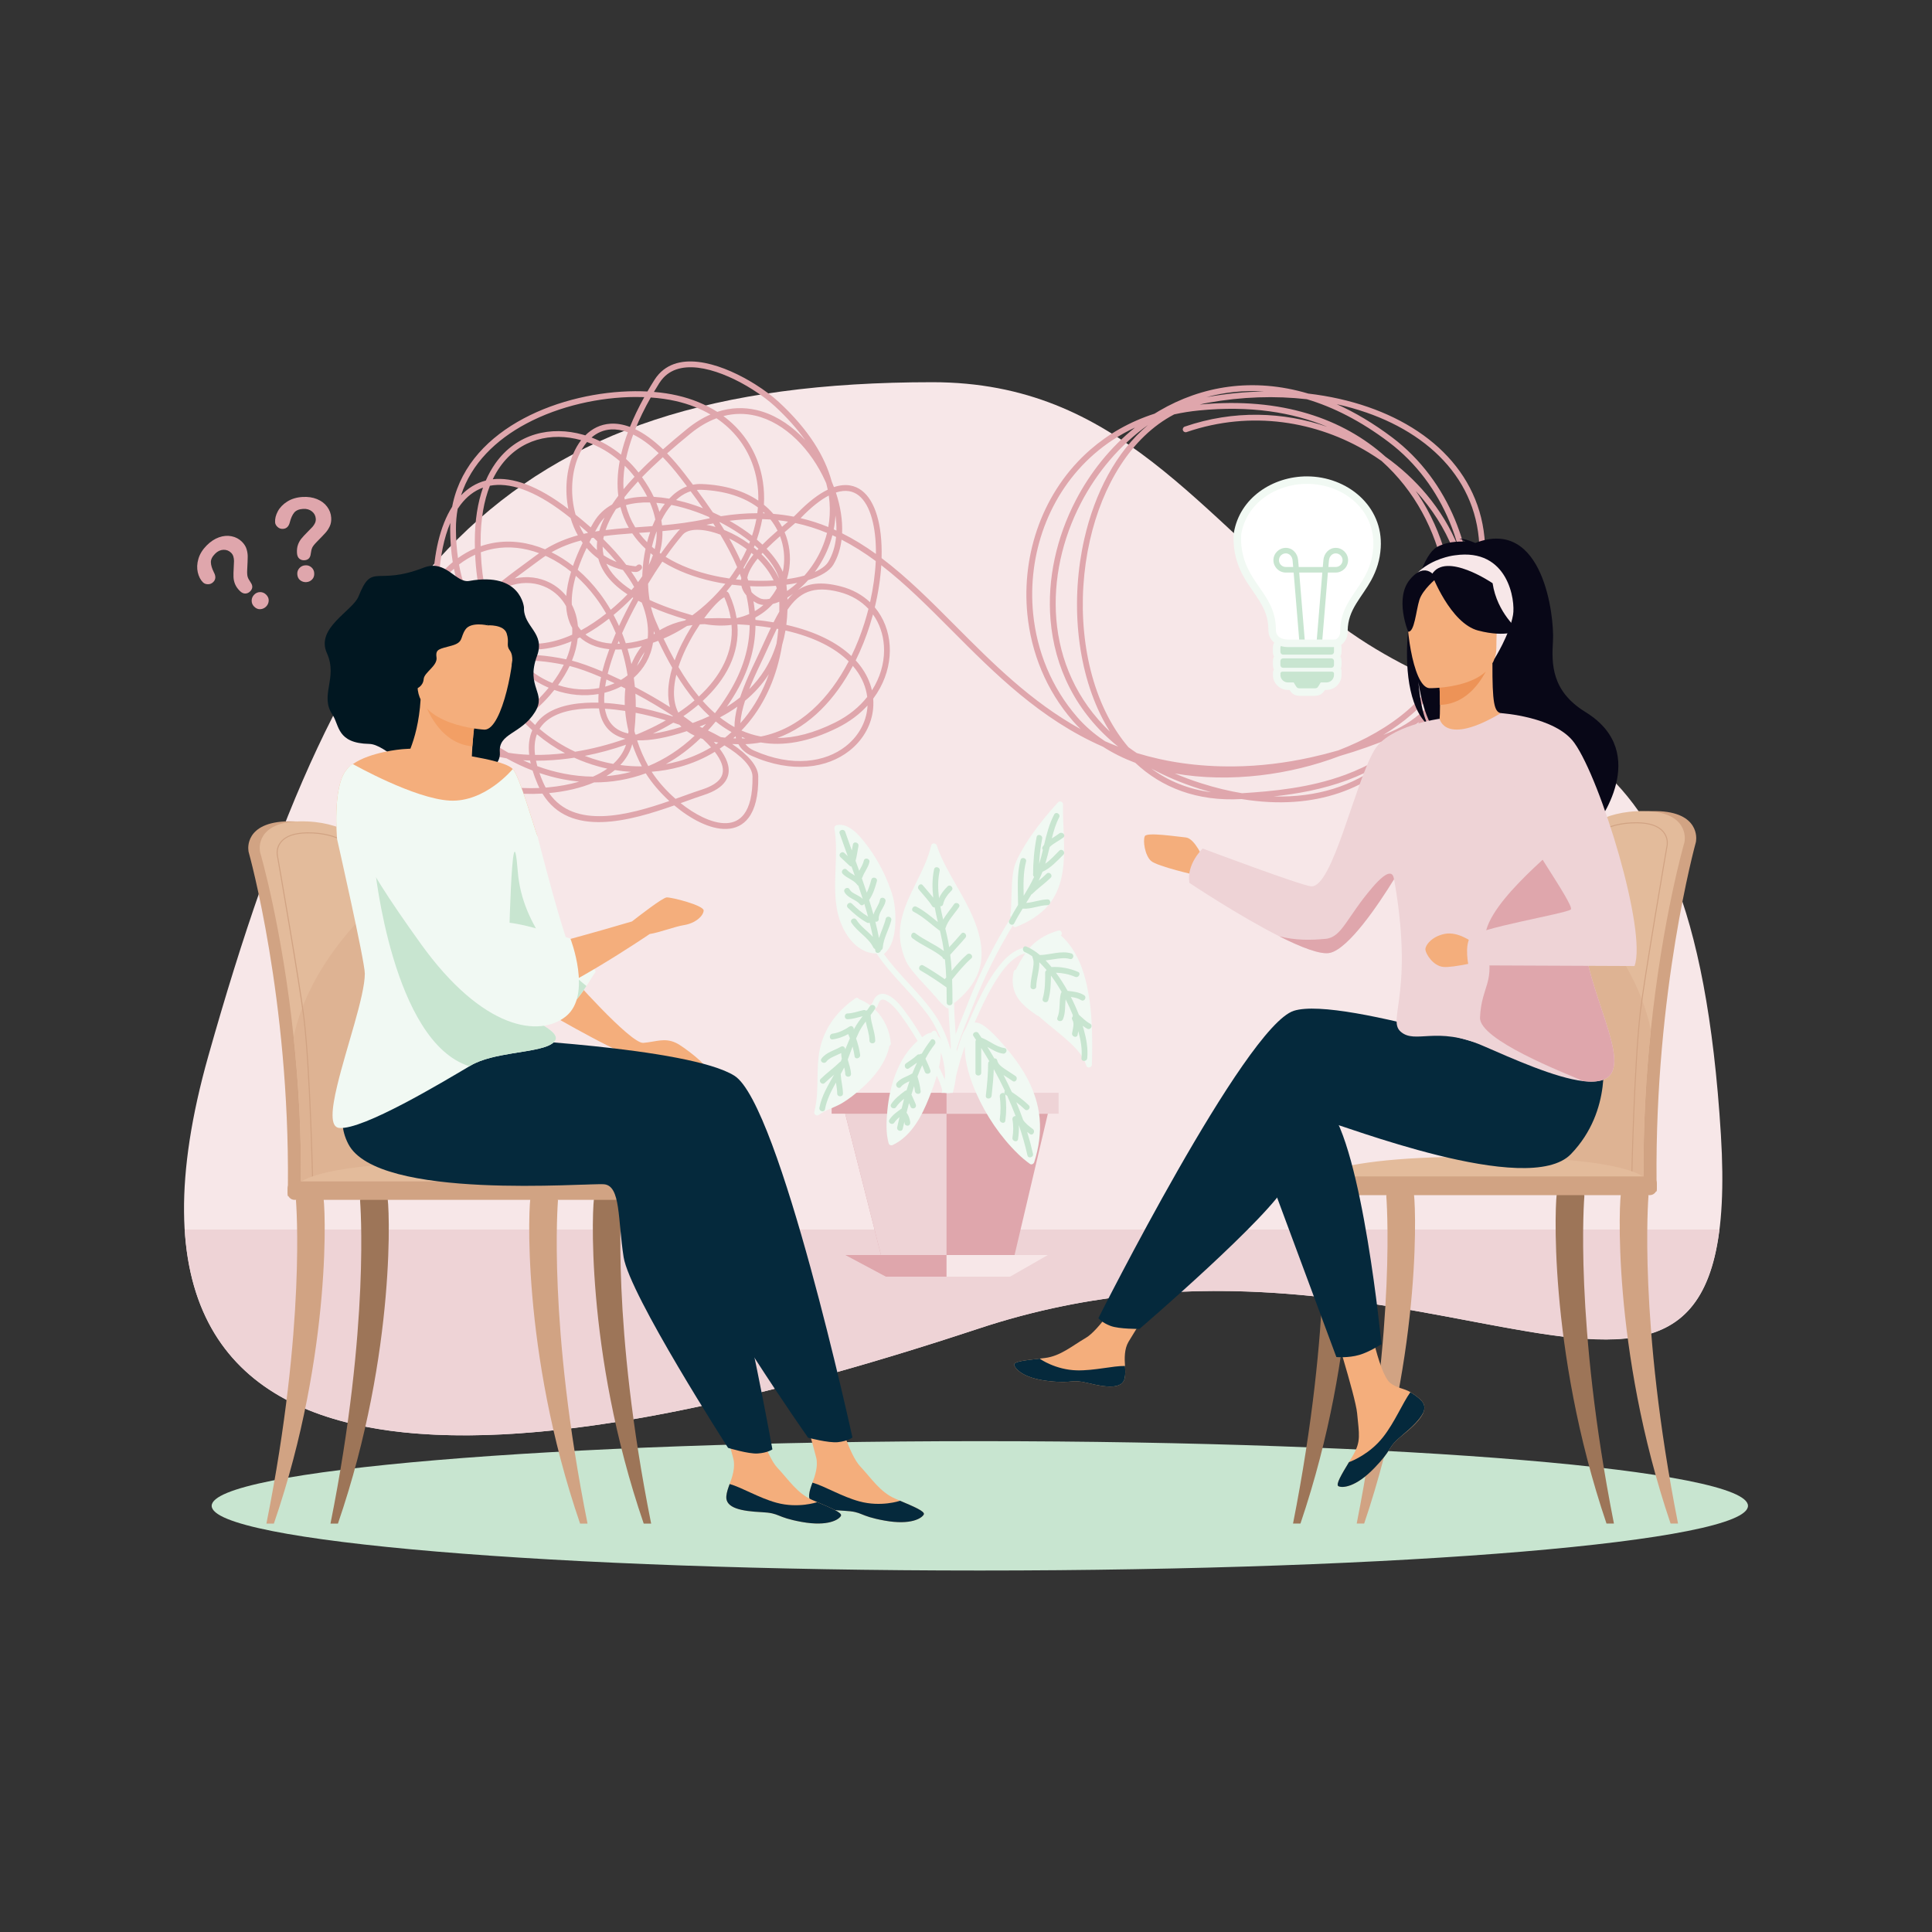 <?xml version="1.0" encoding="UTF-8"?> <svg xmlns="http://www.w3.org/2000/svg" id="Layer_1" viewBox="0 0 1000 1000"><rect x="0" y="0" width="1000" height="1000" fill="#333333" stroke="none"/><defs><style> .cls-1, .cls-2 { fill: #d1a383; } .cls-3, .cls-4 { fill: #eed3d6; } .cls-5 { fill: #fff; } .cls-5, .cls-6, .cls-2, .cls-7, .cls-8, .cls-9, .cls-10, .cls-11, .cls-12, .cls-13, .cls-14, .cls-15, .cls-16, .cls-17, .cls-4, .cls-18, .cls-19 { fill-rule: evenodd; } .cls-6 { fill: #f7e7e8; } .cls-7 { fill: #f29f65; } .cls-8 { fill: #080717; } .cls-9 { fill: #e3bb9b; } .cls-10 { fill: #ed9357; } .cls-11 { fill: #deb393; } .cls-12 { fill: #05293c; } .cls-13 { fill: #f4ae7c; } .cls-14 { fill: #c8e5d0; } .cls-15 { fill: #519aab; } .cls-16, .cls-20 { fill: #dfa6ac; } .cls-17 { fill: #9d7558; } .cls-18 { fill: #f1f9f3; } .cls-19 { fill: #011721; } </style></defs><path class="cls-6" d="M482.58,197.83c97.02,0,137.89,69.42,207.93,123.37,92.7,71.42,185.39,24.93,200.23,266.23,13.21,214.77-151.63,23.25-384.04,100.19-232.41,76.93-469.12,107.91-398.88-141,70.24-248.91,149.34-348.79,374.76-348.79Z"></path><path class="cls-4" d="M889.94,636.4c-16.64,133.02-172-18.71-383.24,51.22-199.39,66-401.9,98.14-411.08-51.22h794.32Z"></path><path class="cls-16" d="M614.18,223.65c-.78.27-1.63-.15-1.9-.93-.27-.78.15-1.63.93-1.9,25.37-8.71,51.08-7.69,73.79.1-18.06-7.61-40.15-11.06-66.38-8.47-4.46.44-8.75,1.12-12.87,2.04-22.37,11.71-37.18,36.79-43.62,65.22-3.47,15.32-4.52,31.59-3.01,47.29,1.5,15.67,5.54,30.75,12.25,43.69,3.02,5.83,6.59,11.24,10.71,16.06,1.39,1.03,2.83,2.04,4.3,3.02,14.84,4.55,31.45,7.13,50.42,6.92,13.4-.15,26.67-1.8,39.66-4.66,4.76-1.05,9.48-2.25,14.15-3.6,13.84-5.31,26.29-12.38,36.04-20.87,5.01-4.37,9.31-9.1,12.69-14.15,1.75-2.61,3.4-5.19,4.94-7.74,1.46-5.82,2.44-11.81,2.92-17.88,1.71-21.26-2.59-43.49-13.16-62.74-5.35-9.75-12.32-18.73-20.94-26.45-2.17-1.53-4.4-2.99-6.68-4.38-26.62-16.15-60.74-22.07-94.24-10.58h0ZM717.08,236.34c-21.71-19.43-53.56-31-96.1-26.94,1.4-.36,2.82-.67,4.27-.93,17.51-3.15,34.9-3.69,51.18-1.83,13.7,4.08,27.91,11.27,42.35,22.16,14.43,10.88,24.95,25.44,31.53,41.3,1.76,4.24,3.24,8.56,4.43,12.94-3.91-9.73-9.48-18.85-16.35-27.07-6.14-7.34-13.33-13.95-21.32-19.63h0ZM736.11,257.9c7.69,9.19,13.69,19.54,17.49,30.61,3.64,10.6,5.26,21.87,4.39,33.39l-.11.94c-1.9,4.71-4.17,9.54-6.82,14.49.5-3.07.88-6.17,1.13-9.29,1.75-21.83-2.66-44.65-13.51-64.42-1.79-3.26-3.76-6.44-5.9-9.52,1.14,1.24,2.26,2.51,3.34,3.8h0ZM760.87,323.41c-1.18,13.07-5.44,26.44-13.41,39.57-4.54,7.48-9.65,13.82-15.18,19.21-1.15,1.51-2.36,2.99-3.61,4.42-18.46,21.16-47.37,33.35-86.01,26.98-23.22,1.34-41.47-6.04-55.03-18.75-5.97-2.25-11.61-5.03-16.79-8.36-32.43-14.24-55.99-37.9-78.34-60.35-12.06-12.11-23.77-23.87-36.35-33.57-.44,6.95-1.56,14.34-3.36,21.79,4.63,5.51,7.23,12.42,7.71,19.73.48,7.28-1.16,14.96-5.01,22.06-1.02,1.88-2.19,3.71-3.52,5.49.18,2.29.09,4.57-.24,6.8-1.19,7.82-5.5,15.03-12.18,20.24-11.27,8.8-29.32,11.93-50.51,2.56-3.21-1.42-5.41-3.49-6.82-6.01-1.12-.02-2.21-.06-3.27-.12,8.21,5.51,13.43,11.39,13.52,16.75.16,10.22-1.75,17.11-4.98,21.39-2.9,3.85-6.83,5.62-11.31,5.81-4.29.19-9.04-1.11-13.84-3.4-4.51-2.16-9.09-5.23-13.33-8.78-22.85,8.04-54.17,17.01-68.25-6.11-6.43.37-12.92.13-19-.67-7.2-.95-13.84-2.7-19.18-5.17-9.15-4.23-14.53-10.57-12.69-18.7.79-3.48,1.63-6.76,2.52-9.83-2.88-4.2-4.64-9.21-5.01-15.09-12.58-18.41-16.42-39.44-5.33-56.39.67-1.03,1.36-2.02,2.06-2.98.39-15.14,3.53-29.55,9.9-39.64.13-.71.28-1.4.44-2.1,4.5-19.7,18.75-34.11,36.59-43.61,17.7-9.42,38.98-14,57.72-14.09,2.15,0,4.26.04,6.33.14,1.13-1.95,2.32-3.92,3.59-5.94.73-1.16,1.52-2.19,2.37-3.12,5.92-6.42,14.59-7.51,23.79-5.7,8.92,1.75,18.34,6.23,26.09,11.1,4.85,3.05,9.07,6.26,12.11,9.07,15.63,14.4,23.98,28.4,27.45,41.25.4.94.78,1.88,1.13,2.83,3.06-1.02,5.85-1.27,8.36-.85,8.98,1.51,14.25,11.37,15.83,25.16.44,3.86.6,8.05.47,12.45,13.31,10.03,25.61,22.38,38.29,35.12,19.09,19.17,39.06,39.23,64.75,53.41-1.39-1.34-2.72-2.75-3.99-4.21-13.88-15.94-21.64-35.42-23.6-55.32-1.55-15.7.5-31.67,5.98-46.37,5.49-14.71,14.42-28.15,26.63-38.77,9.23-8.04,20.33-14.47,33.22-18.62.81-.51,1.63-1,2.45-1.48,21.78-12.76,48.37-17.48,77.12-8.92,10.88,1.27,21.28,3.6,30.9,6.93,18.89,6.53,34.81,16.92,45.6,30.74,10.83,13.87,16.48,31.15,14.77,51.41-.81,9.56-3.26,19.78-7.59,30.62h0ZM714.74,395.6c-14.25,10.9-32.8,17.31-55.48,16.63,12.13-1.32,25.26-3.65,38.07-8.39,5.92-2.19,11.76-4.89,17.41-8.24h0ZM696.3,401.03c-18.36,6.79-37.49,8.53-53.26,9.53h-.2c-6.72-1.11-13.74-2.8-21.06-5.13-4.82-1.53-9.39-3.23-13.7-5.09,14.14,2.49,29.25,2.71,44.19.97,14.23-1.65,28.32-5.09,41.24-10.03,9.23-2.67,18.28-5.89,27.11-9.56,5.13-2.13,9.77-4.86,13.94-8.09-1.41,2.25-2.91,4.44-4.51,6.55-10.19,9.88-21.82,16.44-33.74,20.85h0ZM574.51,378.73c-17.34-16.49-26.02-37.06-27.76-58.25-1.68-20.47,3.08-41.54,12.74-60.12,8.29-15.94,20.18-30.04,34.69-40.35-16.44,13.74-27.58,35.25-32.97,59.03-3.54,15.61-4.61,32.22-3.07,48.23,1.54,16.04,5.68,31.5,12.57,44.79,1.18,2.29,2.45,4.51,3.8,6.67h0ZM595.92,397.8c8.66,6.35,18.95,10.67,30.94,12.26-1.97-.55-3.97-1.14-6-1.78-9.21-2.92-17.51-6.45-24.95-10.48h0ZM624.33,205.61l.4-.08c9.95-1.79,19.86-2.75,29.56-2.92-10.48-.68-20.52.42-29.96,3h0ZM707.1,213.48c18.36,6.35,33.81,16.41,44.23,29.75,10.38,13.28,15.79,29.86,14.15,49.31-.53,6.34-1.82,12.98-3.92,19.92.18-14.45-2.65-29.47-8.47-43.49-6.78-16.33-17.62-31.34-32.49-42.55-9.68-7.3-19.28-12.97-28.69-17.2,5.25,1.16,10.33,2.58,15.2,4.27h0ZM755.48,335.29c-2.09,7.77-5.24,15.03-9.46,21.45,1.17-3.23,2.18-6.54,3.04-9.9,2.37-3.92,4.5-7.77,6.41-11.55h0ZM743.04,356.21c-1.18,3.19-2.51,6.31-4,9.34-5.4,5.65-11.92,10.24-19.57,13.42-1.14.47-2.28.94-3.43,1.4,5.31-3.22,10.2-6.75,14.57-10.55,4.82-4.2,9.01-8.75,12.43-13.6h0ZM571.25,383.17c-5.06-3.39-9.64-7.36-13.62-11.93-13.45-15.45-20.97-34.34-22.88-53.64-1.51-15.26.48-30.76,5.8-45.03,5.32-14.26,13.97-27.28,25.79-37.57,6.18-5.38,13.24-10.02,21.14-13.7-12.67,10.14-23.14,23.17-30.68,37.69-9.9,19.06-14.79,40.7-13.06,61.73,2,24.37,12.85,47.92,34.99,65.72-2.28-.87-4.52-1.8-6.71-2.76l-.78-.51h0ZM453.28,290.4c-5.67-4.18-11.53-7.92-17.69-11.07-.59,4.73-1.97,9.13-4.25,12.94-1.97,3.3-6.66,6.05-13.05,8-1.71,1.9-3.5,3.61-5.3,5.11,5.37-3.58,12.2-4.43,22.17-1.87,6.14,1.58,11.22,4.46,15.18,8.22,1.66-7.35,2.65-14.59,2.95-21.34h0ZM432.75,277.92c-.63-.3-1.26-.59-1.9-.88-1.49,5.8-3.9,11.06-6.81,15.66-.73,1.16-1.5,2.28-2.3,3.35,3.36-1.48,5.8-3.28,7.03-5.32,2.23-3.73,3.52-8.1,3.99-12.81h0ZM428.07,275.84c-5.23-2.17-10.68-3.9-16.43-5.13-.99.87-2.1,1.82-3.29,2.83l-2.23,1.91c2.54,6.07,3.29,12.61,2.39,18.85-.27,1.85-.68,3.68-1.23,5.46,3.3-.45,6.35-1.06,9.08-1.83,1.83-2.06,3.57-4.35,5.15-6.84,2.84-4.47,5.16-9.6,6.56-15.26h0ZM407.9,270c-1.68-.29-3.39-.53-5.13-.72.74,1.1,1.41,2.22,2.02,3.37l3.11-2.65h0ZM398.79,268.9c-1.4-.1-2.82-.17-4.26-.21-.19,1.04-.4,2.09-.64,3.13-.57,2.48-1.29,4.97-2.16,7.47,1.01.86,1.99,1.73,2.92,2.61,2.54-2.56,5.24-5.01,7.81-7.25-1-2-2.22-3.93-3.67-5.75h0ZM391.5,268.65c-4.45,0-9.08.3-13.89.91l1.49.86c3.62,2.12,7.03,4.42,10.16,6.86.68-2.05,1.25-4.1,1.72-6.13.19-.83.36-1.66.52-2.49h0ZM372.65,270.29l-.28.05c.85,1.32,1.68,2.64,2.49,3.97l1.04.43c3.99,1.69,8.04,3.96,11.83,6.72l.48-1.21c-3.22-2.57-6.8-5-10.6-7.23-1.61-.94-3.26-1.85-4.94-2.72h0ZM369.18,270.92c-.94.18-1.88.38-2.84.58l-.69.15c1.52.26,3.09.62,4.7,1.1l-1.17-1.83h0ZM365.72,268.58l1.69-.35-.43-.64c-4.37-1.92-8.89-3.55-13.38-4.79-2.04-.56-4.09-1.05-6.11-1.45-1.93,2.28-3.67,4.97-5.17,7.96.15.87.27,1.74.36,2.61,7.37-.66,15.05-1.61,23.05-3.34h0ZM373.14,267.19c6.61-1.06,12.87-1.56,18.84-1.56.13-.99.24-1.99.33-2.97-6.89-5.14-16.53-8.63-29.19-9.14-.83-.03-1.64,0-2.43.08,2.86,3.85,5.64,7.72,8.29,11.61,1.41.63,2.8,1.29,4.17,1.98h0ZM395,265.68l.9.03-.81-.77-.09.73h0ZM400.25,265.97c3.64.3,7.17.79,10.59,1.45.64-.59,1.2-1.11,1.65-1.58,5.89-6.08,11.21-10.11,15.95-12.4-.22-1.07-.48-2.16-.77-3.25l-.47-1.06c-3.62-8.06-8.77-15.67-15.01-21.72-6.19-6-13.44-10.46-21.29-12.28-5.25-1.22-10.79-1.25-16.47.23,8.22,6.09,14.14,14.01,17.57,23.01,2.7,7.09,3.87,14.83,3.4,22.88,1.8,1.46,3.41,3.04,4.84,4.71h0ZM414.38,268.19c4.98,1.17,9.75,2.72,14.34,4.6.17-.95.32-1.92.44-2.91.51-4.23.5-8.71-.18-13.39-4.21,2.18-8.98,5.9-14.34,11.44l-.26.26h0ZM431.55,273.99l1.39.64c.05-2.54-.13-5.15-.5-7.8-.07,1.16-.17,2.3-.3,3.43-.15,1.27-.35,2.51-.59,3.74h0ZM435.87,276.03c6.1,3.04,11.9,6.65,17.51,10.69.03-3.49-.14-6.83-.49-9.94-1.43-12.44-5.89-21.29-13.36-22.54-2.04-.34-4.33-.14-6.87.7,2.36,7.13,3.52,14.38,3.21,21.11h0ZM352.01,273.92c-3.1.39-6.15.71-9.14.98.06,2.48-.12,4.93-.53,7.34-.23,1.32-.52,2.63-.89,3.94l.58.41c3.22-4.57,6.3-8.57,9.05-11.74.28-.33.59-.64.92-.92h0ZM339.88,275.15h-.09c-.93,2.52-1.72,5.15-2.36,7.86.47.41.95.81,1.44,1.21.2-.82.38-1.65.52-2.49.37-2.16.54-4.35.49-6.58h0ZM336.52,275.41l-5.77.41c1.27,1.71,2.67,3.33,4.18,4.85.47-1.79,1-3.55,1.59-5.26h0ZM331.09,272.8c2.17-.15,4.36-.31,6.58-.48.37-.91.75-1.79,1.15-2.66l.37-.78c-.57-2.88-1.49-5.82-2.78-8.81-2.18-.06-4.31.02-6.36.24-2.12.23-4.15.61-6.07,1.16,1.04,4.19,2.67,7.99,4.78,11.42l.05.07,2.28-.16h0ZM327.25,276.07c-5.05.37-9.95.78-14.7,1.42-.12.52-.22,1.03-.3,1.54,4.64,4.56,8.58,9.01,11.88,13.32,1.38.31,2.81.54,4.29.71.4.04.61.05.72,0,.14-.05.37-.25.72-.55.63-.53,1.57-.46,2.11.17.53.63.46,1.57-.17,2.1-.6.51-1,.84-1.58,1.06-.61.24-1.22.28-2.13.18-.47-.05-.93-.11-1.39-.18,1.29,1.85,2.47,3.67,3.53,5.46.78-1.01,1.52-2.04,2.21-3.06l.04-1.11c.18-4.38.73-8.8,1.64-13.08-2.58-2.41-4.89-5.07-6.87-7.99h0ZM307.21,278.33l-1.03.19c-.37.71-.74,1.41-1.09,2.11,1.17,1.46,2.47,2.84,3.89,4.1-.1-1.52-.06-3.06.11-4.62-.61-.59-1.24-1.18-1.88-1.78h0ZM300.72,279.76c-5.28,1.38-10.37,3.31-15.28,6.09,3.84,1.9,7.57,4.26,11.13,7.04,1.29-3.71,2.95-7.68,5.01-11.9-.29-.41-.58-.82-.85-1.23h0ZM282.38,287.71c-1.04.68-2.07,1.39-3.09,2.16-2.23,1.67-4.3,3.18-6.27,4.63-2.33,1.71-4.54,3.33-6.61,4.9,6.51-1.41,12.81-.52,18.12,2.16,3.29,1.66,6.2,4.01,8.55,6.92.29-3.78,1.09-7.96,2.5-12.56-3.81-3.08-7.83-5.65-11.97-7.64l-1.23-.57h0ZM277.49,287.47c.52-.39,1.04-.77,1.56-1.13-7.61-2.83-15.51-3.74-23.17-2.38-2.36.42-4.7,1.05-7.01,1.91.3,7.7,1.19,14.69,2.58,21.02,1.91-1.57,3.85-2.89,5.81-3.99,3.91-3.43,8.64-6.91,13.97-10.82,2.03-1.49,4.16-3.05,6.25-4.62h0ZM282.11,284.33c5.47-3.37,11.12-5.65,16.98-7.25-1.58-2.82-2.83-5.83-3.76-8.93-.98-.78-1.98-1.56-3-2.34-16.18-12.38-28.97-16.24-38.75-14.39-3.07,7.73-4.84,17.38-4.81,29.12l.02,2.18c2.16-.75,4.36-1.31,6.57-1.71,8.89-1.58,18.04-.32,26.75,3.31h0ZM302.11,276.32c.69-.16,1.39-.32,2.09-.46l.1-.18c-1.43-1.28-2.92-2.56-4.46-3.85.66,1.55,1.42,3.05,2.27,4.49h0ZM308.14,275.12l2.03-.32c.67-2.29,1.6-4.61,2.77-6.97-1.16,1.2-2.18,2.55-3.07,4.06-.63,1.06-1.22,2.12-1.8,3.15l.08.07h0ZM313.43,274.36c3.92-.49,7.93-.84,12.04-1.15-1.87-3.29-3.35-6.87-4.34-10.77-.79.32-1.55.66-2.3,1.05-2.4,3.73-4.23,7.35-5.4,10.87h0ZM259.25,305.23c-2.59,2.34-4.76,4.66-6.43,7.13,1.74,6.17,3.97,11.63,6.59,16.43.87.5,1.76.97,2.67,1.39,7.38,3.41,16.06,4.03,25.58,1.43,2.77-.75,5.61-1.78,8.51-3.09.07-1.21.07-2.4,0-3.55-.51-.88-.96-1.81-1.35-2.8-.98-2.46-1.6-5.26-1.8-8.4-2.31-4.18-5.74-7.45-9.84-9.52-5.23-2.64-11.56-3.32-18.06-1.42-1.95.57-3.92,1.37-5.87,2.42h0ZM250.78,316c-.59,1.33-1.05,2.71-1.35,4.16,1.5,1.84,3.11,3.49,4.81,4.95-1.28-2.84-2.44-5.88-3.46-9.11h0ZM248.98,324.19c-.1,5.2,1.51,11.31,5.22,19,2.75-1.47,5.75-2.54,9.03-3.24-2.17-2.7-4.21-5.71-6.06-9.02-2.96-1.81-5.71-4.07-8.19-6.74h0ZM255.54,345.86c2.13,4.09,4.8,8.6,8.08,13.61,2.08,3.18,4.34,6.17,6.75,8.95,3.79-2.26,7.78-5.68,11.95-10.46.58-.66,1.14-1.33,1.68-1.99-1.21-.52-2.42-1.09-3.62-1.72-5.29-2.78-10.36-6.65-14.91-11.7-3.68.62-6.97,1.71-9.92,3.29h0ZM261.11,361.11c-3.27-5.01-5.98-9.54-8.16-13.68l-.49.34c-4.31,3.08-7.86,7.45-10.89,13.21,1.64,2.28,3.39,4.27,5.27,5.91,5.8,5.07,12.81,6.67,20.81,2.97-2.33-2.74-4.51-5.65-6.54-8.75h0ZM251.57,344.76c-5.06-10.23-6.7-17.9-5.68-24.27-.44-.58-.86-1.18-1.28-1.79-4.47,6.27-8.47,14.44-11.58,24.8,1.83,5.47,4.07,10.46,6.66,14.68,3.08-5.48,6.69-9.72,11.02-12.82.28-.2.57-.4.86-.59h0ZM246.86,316.68c.21-.6.45-1.19.72-1.78-.35.41-.7.84-1.05,1.27l.33.51h0ZM272.43,370.73c1.47,1.58,2.99,3.09,4.55,4.52.44-.67.92-1.31,1.43-1.91,5.16-6.06,14.08-8.96,24.76-9.56,2.13-.12,4.33-.14,6.59-.09-.07-1.43-.05-2.92.05-4.46-7.24,1.24-15.16.63-22.9-2.11-.74.93-1.52,1.87-2.34,2.81-4.2,4.81-8.26,8.35-12.14,10.8h0ZM279.26,377.27c5.68,4.83,11.88,8.78,18.4,11.82,8.73-1.4,17.58-3.67,26.07-6.7-7.48-1.85-11.6-6.6-13.22-13.21-.2-.8-.36-1.63-.48-2.49-2.3-.07-4.54-.05-6.7.07-9.89.55-18.06,3.13-22.63,8.51-.53.62-1.01,1.29-1.44,1.99h0ZM302.7,391.24c2.63,1.02,5.29,1.9,7.98,2.63,2.23.61,4.47,1.12,6.72,1.53,3.09-2.81,5.39-6.11,6.63-9.94-6.97,2.45-14.17,4.4-21.34,5.79h0ZM309.89,396.76c-4.3-1.17-8.54-2.7-12.66-4.57-.99.15-1.98.3-2.97.43-5.73.75-11.38,1.13-16.83,1.12.19.91.41,1.85.68,2.82,4.45,1.63,9.02,2.93,13.67,3.84,4.99.99,10.06,1.54,15.16,1.58,2.7-1.19,5.19-2.57,7.41-4.13-1.49-.32-2.98-.68-4.46-1.08h0ZM292.44,389.83c-5.09-2.71-9.97-5.98-14.53-9.78-1.11,2.96-1.49,6.51-.97,10.69,5.01.04,10.21-.27,15.5-.91h0ZM275.51,377.97c-1.99-1.79-3.91-3.7-5.76-5.71-9.49,4.83-17.9,3-24.88-3.1-1.69-1.47-3.28-3.21-4.78-5.16-.8,1.75-1.56,3.61-2.29,5.58,6.29,6.86,13.83,13.09,22.2,18.2,1.04.64,2.09,1.25,3.15,1.85,3.43.56,7.03.9,10.76,1.04-.55-4.99.05-9.2,1.6-12.71h0ZM321.08,395.98c3.71.5,7.44.73,11.14.69-1.98-3.77-3.64-7.64-4.97-11.54-1.1,4.15-3.24,7.75-6.18,10.84h0ZM344.61,395.52c2.2-.39,4.38-.89,6.53-1.48,5.9-1.64,11.59-4.03,16.89-7.21-1.27-1.43-2.71-2.88-4.29-4.34-.4-.13-.79-.26-1.17-.4-5.74,5.57-11.76,10.01-17.96,13.44h0ZM351.94,396.92c-4.77,1.32-9.68,2.16-14.65,2.53,3.12,4.83,7.46,9.75,12.35,14.03l4.24-1.52c3.43-1.24,6.58-2.37,9.41-3.28,4.92-1.58,8.01-3.57,9.6-5.84,2.05-2.94,1.54-6.56-.77-10.53-.6-1.03-1.32-2.09-2.15-3.16-5.65,3.44-11.72,6.02-18.03,7.77h0ZM326.66,399.52c-2.8-.17-5.6-.48-8.38-.94-1.36,1.13-2.84,2.17-4.42,3.14,4.28-.35,8.56-1.07,12.81-2.2h0ZM370.59,385.21l1.23-.83c-.8-.12-1.59-.26-2.35-.41.39.42.76.83,1.12,1.24h0ZM375.28,381.8c1.15-.92,2.27-1.87,3.36-2.87-2.16-1.19-4.25-2.54-6.27-4.03-.64-.47-1.27-.96-1.9-1.46-1.32,1.62-2.66,3.17-4.02,4.65,2.33,1.12,4.56,2.27,6.66,3.45.7.1,1.42.19,2.16.27h0ZM383.21,374.32c.66-.73,1.31-1.49,1.94-2.25,5.29-6.42,9.66-14.11,12.8-23.12-3.29,5.12-7.41,9.71-12.32,13.77-1.27,3.97-2.2,7.95-2.42,11.6h0ZM387.47,373.96c-1.19,1.45-2.43,2.83-3.71,4.15,3.18,1.41,6.53,2.46,10.05,3.11,20.37-4.03,35.53-19.76,45.46-38.88-6.86-6.77-17.53-12.54-32.71-15.99-.44,2.56-1.01,5.04-1.72,7.44-2.73,16.57-8.93,29.92-17.37,40.17h0ZM380.68,381.12l-1.13,1.01,1.42.06c-.1-.35-.2-.71-.28-1.07h0ZM374.95,385.81c-.81.59-1.63,1.17-2.46,1.72.84,1.11,1.58,2.2,2.21,3.28,2.91,5,3.45,9.71.64,13.74-1.96,2.8-5.55,5.18-11.14,6.98-2.66.86-5.84,2-9.31,3.25l-2.59.93c3.65,2.91,7.52,5.42,11.34,7.24,4.37,2.09,8.66,3.28,12.42,3.11,3.58-.16,6.72-1.57,9.04-4.63,2.86-3.78,4.53-10.06,4.39-19.54-.08-5.07-5.75-10.76-14.53-16.08h0ZM401.92,333.08c.39-2.43.71-4.93.95-7.5l-.79-.15c-1.45,2.95-2.93,6.18-4.51,9.65-.82,1.8-1.68,3.66-2.55,5.55-.42.9-.87,1.85-1.36,2.88-1.07,2.24-2.31,4.86-3.54,7.64-.79,1.79-1.58,3.66-2.34,5.58,3.04-3.02,5.68-6.29,7.91-9.81,2.67-4.23,4.75-8.84,6.24-13.84h0ZM403.37,316.59c.03-1.31.03-2.63.02-3.97,0-.39-.02-.77-.04-1.16-1.15.49-2.28.87-3.36,1.15-2.51,2.77-5.54,5.16-9.03,7l.05,1.24c3.27.33,6.4.76,9.38,1.26.99-1.97,1.98-3.81,2.98-5.53h0ZM402.06,304.51c-.14-.43-.28-.86-.44-1.29-4.27.33-8.79.41-13.42.2.29,1.03.56,2.06.81,3.09,1,1.09,2.36,2.11,4.12,3.04,1.32.71,3.1.82,5.17.41l.09-.11c1.42-1.66,2.64-3.46,3.66-5.36h0ZM400.43,300.44c-2-4.16-4.88-7.97-8.27-11.32-1.46,1.81-2.73,3.63-3.69,5.43-.81,1.52-1.39,3.03-1.65,4.5l.46,1.38c4.54.26,8.97.26,13.15,0h0ZM389.97,287.07l-1.04-.89c-1.19,2.56-2.54,5.11-4.06,7.64l.27.69c.21-.45.43-.91.68-1.37,1.08-2.03,2.5-4.07,4.14-6.07h0ZM391.61,284.53l.3.27.69-.75c-.64-.6-1.3-1.2-1.98-1.79l-.44,1.08c.48.39.96.79,1.43,1.19h0ZM394.11,286.84c3.81,3.73,7.04,8.02,9.22,12.74-1.38-4.5-4.42-9.06-8.6-13.42l-.62.68h0ZM386.52,284.28c-2.9-2.16-5.96-4.02-9.04-5.53,2.19,3.85,4.19,7.73,5.94,11.65,1.14-2.03,2.18-4.07,3.1-6.12h0ZM372.82,276.72c-4.39-1.66-8.6-2.54-12.13-2.5-3.25.04-5.86.85-7.35,2.57-2.68,3.1-5.69,6.99-8.82,11.43.93.58,1.87,1.13,2.84,1.66,7.71,4.25,16.58,7.11,25.58,8.79,1.53.29,3.06.54,4.59.76,1.25-1.69,2.45-3.43,3.6-5.23l.41-.65c-2.4-5.67-5.37-11.28-8.71-16.84h0ZM342.82,290.68c-2.44,3.56-4.93,7.42-7.38,11.48.08,2.86.34,5.67.78,8.37,6.08,2.83,13.42,5.48,22.14,7.95,6.12-4.49,11.95-9.96,17.07-16.33-1.02-.16-2.04-.33-3.05-.52-9.28-1.74-18.44-4.7-26.46-9.12-1.06-.58-2.09-1.19-3.11-1.82h0ZM330.37,310.94c-3.02,5.48-5.88,11.16-8.38,16.81.68,1.69,1.31,3.42,1.9,5.19,3.64-.39,7.46-1.22,11.36-2.47.05-.52.09-1.06.12-1.59.24-5.11-.72-10.8-3.18-16.98-.62-.31-1.23-.63-1.82-.95h0ZM320.29,331.71l-.61,1.49,1.12-.03-.51-1.45h0ZM318.52,336.19c-1.35,3.58-2.51,7.1-3.44,10.5-.19.7-.37,1.38-.54,2.07,2.23.99,4.52,2.05,6.85,3.17,1.21-.72,2.36-1.51,3.45-2.37-.73-4.67-1.77-9.15-3.09-13.44-1.1.06-2.18.09-3.24.07h0ZM312.19,345.9c.87-3.2,1.95-6.51,3.2-9.88-3.38-.32-6.5-1.09-9.29-2.31-2.21-.98-4.2-2.24-5.93-3.79l-1.16.57c-.39,3.63-1.35,7.47-2.97,11.45,4.25,1.1,9.68,3.05,15.71,5.61l.43-1.65h0ZM316.5,333.11c.71-1.79,1.45-3.59,2.24-5.4-1.08-2.59-2.26-5.09-3.53-7.5-4.13,3.23-8.2,5.95-12.19,8.18,1.29,1.03,2.72,1.88,4.28,2.57,2.71,1.19,5.82,1.91,9.2,2.14h0ZM320.4,324.01c2.25-4.89,4.75-9.78,7.36-14.53l-.39-.23c-1.56,1.64-3.23,3.27-4.99,4.88-1.6,1.47-3.2,2.85-4.79,4.17.99,1.85,1.93,3.75,2.81,5.71h0ZM313.88,351.71c-.26,1.26-.48,2.49-.65,3.69,1.39-.39,2.74-.86,4.05-1.41l.82-.36c-1.43-.67-2.83-1.32-4.21-1.93h0ZM312.86,358.6c-.15,1.82-.19,3.57-.1,5.22,3.46.2,7.02.58,10.63,1.11-.11-2.91-.02-5.78.29-8.56l-2.16-1.07c-1,.53-2.03,1.02-3.09,1.46-1.78.74-3.65,1.36-5.57,1.84h0ZM313.09,366.83c.09.56.2,1.11.34,1.64,1.36,5.54,4.83,9.52,11.16,11.04l.59.13.14-1.16c-.85-3.52-1.44-7.04-1.73-10.5-3.57-.55-7.09-.94-10.49-1.15h0ZM310.11,356.14c.23-1.83.55-3.72.97-5.66-6.3-2.7-11.95-4.71-16.25-5.78-1.54,3.23-3.52,6.55-5.98,9.91,7.23,2.39,14.59,2.81,21.27,1.52h0ZM328.84,380.14l.67.04c1.68-.68,3.34-1.4,4.98-2.15,3.51-1.59,6.91-3.33,10.16-5.19-2.54-.77-5.11-1.48-7.7-2.13-2.64-.66-5.29-1.26-7.93-1.77-.09,3.07-.32,6.2-.67,9.36.15.61.32,1.23.49,1.84h0ZM337.95,379.72c4.28-.6,9.18-1.75,14.77-3.52-.36-.34-.7-.69-1.03-1.05-1.06-.37-2.13-.74-3.2-1.09-3.36,2.03-6.89,3.92-10.54,5.66h0ZM358.52,374.22l.87-.32c2.73-1.01,5.35-2.09,7.84-3.26-2-1.82-3.92-3.78-5.77-5.86-2.42,2.06-5.01,4.03-7.74,5.91,1.66,1.17,3.26,2.35,4.8,3.53h0ZM355.47,378.45c-10.53,3.49-18.9,4.94-25.44,4.75l-.23.09c1.46,4.48,3.39,8.93,5.75,13.24,8.32-3.43,16.4-8.57,23.99-15.72-1.49-.71-2.85-1.5-4.07-2.36h0ZM376.19,365.82c2.45-1.53,4.75-3.16,6.89-4.88,1.26-3.8,2.78-7.55,4.3-10.98,1.27-2.87,2.51-5.48,3.57-7.71l1.35-2.86c.89-1.92,1.74-3.76,2.55-5.54,1.46-3.18,2.82-6.17,4.16-8.94-2.55-.41-5.21-.77-7.97-1.05-.15,11.82-3.55,24.05-11.47,36.8-1.11,1.78-2.23,3.5-3.38,5.16h0ZM381.65,365.78c-2.79,1.99-5.8,3.83-9.02,5.54.5.4,1.01.79,1.52,1.17,1.94,1.43,3.94,2.72,6.02,3.86-.03-3.33.55-6.92,1.48-10.56h0ZM365.44,374.73c-1.1.47-2.21.92-3.35,1.36l1.5.66c.62-.66,1.24-1.33,1.85-2.02h0ZM407.06,302.79c.11,1.04.21,2.07.29,3.09.33-.22.67-.45,1.01-.69,1.44-1.02,2.88-2.19,4.31-3.49-1.79.37-3.67.69-5.62.95l.02.14h0ZM407.55,309.29l.04,1.11c.93-1.14,1.9-2.17,2.92-3.08l-.43.31c-.85.6-1.69,1.16-2.54,1.66h0ZM407.6,315.59c-.07,2.69-.28,5.29-.6,7.83,15.4,3.48,26.41,9.28,33.68,16.14,2.65-5.46,4.89-11.17,6.71-16.92.79-2.49,1.5-4.99,2.13-7.48-3.76-4.03-8.81-7.12-15.1-8.74-13.58-3.49-20.77.28-26.81,9.17h0ZM396.79,284.01c3.71,3.86,6.61,7.9,8.39,11.97.15-.69.27-1.39.37-2.1.78-5.41.21-11.06-1.81-16.35-2.31,2.03-4.7,4.22-6.95,6.48h0ZM354.4,259.92c3.16.87,6.32,1.93,9.45,3.14-2.07-2.94-4.21-5.87-6.39-8.79-.52.16-1.03.35-1.53.57-2.15.91-4.15,2.26-6.01,3.97,1.49.33,2.98.7,4.48,1.11h0ZM344.12,260.77c-1.48-.22-2.95-.4-4.4-.51.63,1.57,1.16,3.12,1.59,4.66.88-1.47,1.81-2.86,2.8-4.15h0ZM329.73,257.33c1.71-.18,3.46-.27,5.26-.27-1.31-2.57-2.9-5.19-4.77-7.86-2.59,2.77-4.94,5.51-7.04,8.2l.18,1.12c2.03-.56,4.16-.96,6.38-1.19h0ZM338.37,257.16c2.62.15,5.3.47,8.02.94,2.5-2.65,5.29-4.72,8.37-6.02.27-.12.54-.22.82-.33-1.12-1.49-2.25-2.97-3.39-4.46-3.15-4.1-6.19-7.64-9.12-10.64-3.87,3.5-7.48,6.95-10.76,10.34,2.47,3.45,4.48,6.84,6.06,10.16h0ZM307.27,270.39c2.38-4.07,5.65-7.1,9.54-9.24.99-1.5,2.07-3.01,3.22-4.53-.67-5.44-.49-11.41.72-17.97-5.1-4.4-10.88-7.74-16.9-9.86-1.8,2.11-3.3,4.64-4.49,7.46-3.42,8.11-4.23,18.55-1.92,28.3.14.62.3,1.23.48,1.84,2.78,2.22,5.4,4.42,7.85,6.59.48-.86.98-1.72,1.49-2.6h0ZM303.63,283.6c-1.91,4.03-3.44,7.79-4.61,11.3,4.1,3.52,7.94,7.61,11.42,12.22,2.02,2.68,3.91,5.53,5.66,8.53,1.41-1.18,2.83-2.41,4.25-3.72,1.56-1.42,3.03-2.85,4.42-4.3-8.5-5.6-13.3-11.78-15.07-18.44-2.27-1.65-4.29-3.53-6.07-5.59h0ZM298.05,298.03c-1.63,5.67-2.27,10.62-2.09,14.87.58,1.11,1.09,2.28,1.53,3.5.85,2.37,1.4,4.92,1.63,7.63.5.79,1.04,1.52,1.64,2.21,4.23-2.3,8.57-5.17,12.99-8.67-1.75-3.05-3.66-5.94-5.7-8.64-3.07-4.07-6.43-7.71-10-10.9h0ZM354.5,321.16l.71-.47c-6.95-2.05-13.01-4.24-18.27-6.56.57,2.39,1.3,4.66,2.2,6.78.75,1.78,1.52,3.55,2.31,5.3.47-.29.94-.56,1.43-.83,3.41-1.88,7.28-3.32,11.62-4.22h0ZM382.91,296.97c-.65.99-1.32,1.95-2,2.91.89.1,1.78.19,2.67.27.03-.34.07-.68.12-1.02-.25-.72-.52-1.44-.79-2.16h0ZM378.86,302.64c-.91,1.18-1.85,2.34-2.81,3.46.58.18,1.04.61,1.36,1.32,1.95,4.28,3.21,8.46,3.86,12.52,2.34-.51,4.53-1.23,6.55-2.14-.27-3.24-.77-6.45-1.5-9.64-1.4-1.57-2.22-3.25-2.58-5.01-1.62-.14-3.25-.31-4.89-.51h0ZM355.61,323.99c-4,2.58-8.09,4.77-12.15,6.55,1.83,3.86,3.74,7.63,5.75,11.26,2.09-5.74,4.96-11.36,8.03-16.37.4-.64.79-1.28,1.2-1.9-.97.13-1.91.28-2.84.46h0ZM340.69,331.69c-.9.35-1.8.69-2.7,1-1.17,7.41-4.78,13.54-9.93,18.09.22,1.57.41,3.16.56,4.76,6.12,3.2,12.32,6.74,18.14,10.46-.67-2.52-.95-5.2-.9-7.97.07-4.01.84-8.22,2.09-12.42-2.57-4.45-4.98-9.13-7.25-13.93h0ZM332.17,334.46c-2.51.64-4.97,1.1-7.36,1.39.77,2.56,1.44,5.18,2.01,7.87.26-.63.53-1.25.82-1.86,1.24-2.65,2.75-5.13,4.53-7.39h0ZM392.5,259.11c.16-6.91-.96-13.55-3.29-19.66-3.48-9.11-9.66-17.06-18.35-22.95-4.43,1.64-8.93,4.22-13.44,7.9-4.25,3.46-8.31,6.89-12.13,10.27,3,3.07,6.09,6.66,9.27,10.81,1.38,1.8,2.75,3.6,4.1,5.4,1.48-.29,3.01-.41,4.59-.35,12.38.5,22.06,3.74,29.26,8.59h0ZM371.13,213.1l.13.08c7.01-2.31,13.85-2.45,20.32-.95,8.4,1.95,16.13,6.68,22.69,13.04.86.83,1.7,1.7,2.52,2.58-4.08-5.75-9.26-11.63-15.74-17.6-2.92-2.69-6.98-5.79-11.67-8.73-7.5-4.72-16.57-9.04-25.08-10.71-8.23-1.61-15.91-.73-21,4.8-.73.79-1.41,1.69-2.04,2.67-.97,1.55-1.9,3.07-2.79,4.58,4.24.35,8.28.96,12.02,1.82,7.85,1.79,14.75,4.68,20.63,8.42h0ZM367.73,214.53c-5.19-3.03-11.18-5.39-17.9-6.93-4.02-.92-8.4-1.54-13-1.86-3.27,5.78-5.92,11.25-8,16.41,4.46,2.13,9.26,5.53,14.36,10.42,3.89-3.46,8.03-6.95,12.36-10.48,4.08-3.32,8.16-5.81,12.2-7.56h0ZM333.48,205.55c-1.54-.06-3.09-.08-4.67-.07-18.3.09-39.07,4.56-56.33,13.75-15.73,8.37-28.54,20.68-33.84,37.16,3.58-3.73,7.84-6.39,12.82-7.66,1.42-3.28,3.07-6.22,4.92-8.84,5.51-7.8,12.73-12.71,20.66-15.07,7.9-2.35,16.5-2.17,24.78.19l1.13.34c3.52-3.52,7.92-5.75,13.1-6.05,3.08-.18,6.42.33,10,1.67,1.97-4.88,4.43-10.01,7.42-15.41h0ZM236.89,263.41c-.61,3.38-.92,6.9-.9,10.58.03,5.25.39,10.22,1.05,14.87,2.84-2.04,5.77-3.7,8.77-4.99-.03-1.1-.04-2.2-.05-3.33-.03-11.12,1.52-20.46,4.25-28.16-4.61,1.66-8.45,4.72-11.57,8.8-.54.71-1.06,1.45-1.57,2.22h0ZM233,274c0-1.13.02-2.25.07-3.35-3.3,7.8-5.17,17.28-5.77,27.28,2.25-2.64,4.6-4.96,7.04-6.98-.85-5.27-1.31-10.93-1.34-16.95h0ZM237.59,292.2c1.36,7.51,3.57,14.14,6.49,19.76.26.51.53,1,.81,1.5,1.31-1.57,2.65-3,4.01-4.3-1.57-6.62-2.59-13.96-2.97-22.05-2.86,1.33-5.65,3.02-8.35,5.09h0ZM241.43,313.34c-2.84-5.46-5.03-11.82-6.47-18.97-2.75,2.43-5.37,5.29-7.85,8.6-.08,4.48.09,9.03.49,13.55.67,7.59,1.99,15.06,3.9,21.95,3.16-9.25,7.07-16.67,11.39-22.48-.51-.85-1-1.74-1.47-2.64h0ZM288.45,334.49c-9.64,2.63-18.51,2.17-26.21-.99,1.39,2.11,2.87,4.06,4.4,5.87,7.36-.96,16.06-.27,26.45,1.89,1.35-3.23,2.24-6.35,2.72-9.32-2.5,1.05-4.95,1.9-7.36,2.56h0ZM326.83,305.41c.48-.54.96-1.08,1.41-1.63-1.62-2.84-3.55-5.75-5.8-8.75-3.13-.77-6-1.88-8.6-3.26,2.22,4.84,6.44,9.4,12.98,13.64h0ZM335.82,292.46c.84-1.7,1.56-3.41,2.14-5.14-.42-.32-.83-.65-1.24-.99-.38,2.02-.68,4.07-.9,6.13h0ZM328.43,246.77c-1.56-2.04-3.25-3.94-5.04-5.7-.68,4.33-.87,8.37-.65,12.15,1.76-2.13,3.66-4.28,5.69-6.45h0ZM306.18,226.45c5.4,2.07,10.59,5.06,15.28,8.88.85-3.69,2.02-7.55,3.53-11.59-3.15-1.17-6.07-1.62-8.75-1.46-3.86.23-7.23,1.74-10.05,4.17h0ZM324.03,237.56c2.32,2.13,4.5,4.47,6.48,7.02,3.2-3.3,6.7-6.65,10.43-10.03-4.72-4.52-9.14-7.66-13.21-9.63-1.65,4.45-2.88,8.66-3.71,12.64h0ZM300.79,227.82c-7.68-2.15-15.62-2.3-22.89-.14-7.31,2.18-13.98,6.71-19.07,13.92-1.38,1.96-2.65,4.11-3.78,6.46,10.23-1.15,23.16,3.17,39.09,15.36h.02c-1.95-9.82-.98-20.17,2.47-28.34,1.13-2.68,2.53-5.14,4.17-7.27h0ZM269.14,342.11c3.92,4.02,8.2,7.17,12.63,9.5,1.37.72,2.75,1.36,4.14,1.93,2.43-3.23,4.38-6.4,5.9-9.49-8.79-1.78-16.28-2.47-22.68-1.94h0ZM329.62,344.77c1.71-2.19,3.09-4.66,4.08-7.37-1.29,1.78-2.41,3.69-3.35,5.71-.25.54-.5,1.1-.72,1.66h0ZM319.16,290.87c-2.17-2.6-4.57-5.26-7.23-7.96,0,1.51.15,3,.46,4.46,2.05,1.38,4.3,2.56,6.77,3.5h0ZM338.39,326.69c.01.55,0,1.09,0,1.63l.55-.41-.54-1.21h0ZM224.62,316.77c-.28-3.15-.44-6.32-.5-9.47-9.05,14.55-6.45,32.35,3.34,48.56.23-3.09.81-6.39,1.76-9.91.23-.83.46-1.65.69-2.46-2.67-8.21-4.47-17.39-5.29-26.72h0ZM238.11,361.21c-2.44-3.7-4.59-8.01-6.43-12.75-1.03,4.35-1.42,8.33-1.24,11.96,1.38,1.97,2.86,3.9,4.43,5.79l.7.83c.8-2.07,1.65-4.01,2.54-5.84h0ZM231.4,366.69c.55,2.04,1.31,3.95,2.26,5.71.24-.73.48-1.45.73-2.15-.62-.7-1.22-1.41-1.82-2.12-.4-.48-.78-.96-1.17-1.44h0ZM235.77,375.66c4.17,5.51,10.54,9.41,18.31,11.85-6.41-4.36-12.28-9.35-17.39-14.75-.31.95-.62,1.91-.92,2.9h0ZM255.49,391.05c-8.6-2.33-15.81-6.18-20.77-11.73-.66,2.4-1.28,4.93-1.88,7.58-1.47,6.48,3.19,11.7,11.02,15.32,5.06,2.34,11.4,4,18.31,4.92,5.44.72,11.23.97,17.01.72-.3-.62-.6-1.24-.88-1.9-1.08-2.5-1.95-4.88-2.64-7.13-4.66-1.78-9.18-3.91-13.5-6.32-2.3-.39-4.52-.87-6.66-1.45h0ZM274.37,393.68c-1.23-.04-2.45-.1-3.66-.18,1.31.6,2.64,1.18,3.98,1.73-.12-.52-.23-1.04-.32-1.55h0ZM348.08,370.8l.28-.17c-6.14-4.1-12.83-8.04-19.47-11.58.14,2.25.2,4.53.19,6.84,2.86.55,5.74,1.19,8.61,1.91,3.5.88,6.98,1.89,10.39,2.99h0ZM351.1,368.86c2.98-2,5.8-4.12,8.41-6.35-3.37-4.06-6.5-8.53-9.44-13.3-.74,3.03-1.18,6.02-1.22,8.9-.06,3.85.6,7.51,2.25,10.75h0ZM361.74,360.52c11.22-10.36,18.02-22.96,16.91-37.07-4.23.55-8.86.46-13.87-.39l-1.33.05-1.2.06c-.82,1.22-1.65,2.5-2.46,3.82-3.42,5.58-6.58,11.92-8.62,18.27,3.25,5.52,6.75,10.67,10.56,15.26h0ZM378.23,320.03c-.62-3.7-1.78-7.49-3.54-11.37-.15-.33.21.49.19.51-2.18.99-6.15,5.05-10.37,10.8l.51.09c4.61-.15,9.02-.15,13.22-.03h0ZM381.67,323.15c1.28,15.19-5.98,28.66-17.96,39.66,2.03,2.29,4.14,4.41,6.34,6.35,2.4-3.11,4.73-6.46,6.97-10.08,7.64-12.32,10.91-24.11,11.01-35.51-2.06-.18-4.18-.31-6.36-.42h0ZM384.19,382.23c.54,0,1.08-.02,1.62-.05-.64-.23-1.27-.47-1.89-.73.08.26.17.52.27.78h0ZM450.24,323.54c-1.97,6.22-4.41,12.38-7.33,18.27.84.91,1.61,1.84,2.33,2.78,3.1,4.08,5.09,8.4,6.08,12.73.55-.86,1.06-1.73,1.54-2.61,3.58-6.6,5.1-13.72,4.66-20.45-.39-5.93-2.3-11.56-5.66-16.25-.5,1.84-1.04,3.68-1.62,5.52h0ZM441.44,344.67c-8.98,16.92-22.01,31.17-39.12,37.32,8.92-.02,18.85-2.49,29.96-8.03,7.02-3.5,12.53-8.08,16.59-13.22-.59-4.85-2.54-9.75-6.02-14.34-.44-.59-.92-1.17-1.41-1.74h0ZM393.76,384.3c-2.56.47-5.19.77-7.9.88,1.08,1.36,2.52,2.49,4.38,3.31,20.04,8.86,36.97,6.01,47.46-2.18,6.07-4.74,9.98-11.28,11.06-18.34.14-.93.23-1.86.28-2.81-4.04,4.43-9.18,8.36-15.43,11.48-15.23,7.59-28.39,9.65-39.85,7.65h0ZM391.73,312.22c-.62-.33-1.2-.67-1.74-1.02.3,1.7.54,3.4.71,5.11,1.61-.94,3.09-2,4.45-3.18-1.28-.09-2.43-.39-3.42-.92h0ZM346.43,414.61c-4.86-4.45-9.13-9.46-12.17-14.34-8.8,3.26-17.82,4.73-26.76,4.7-6.92,2.96-15,4.76-23.28,5.53h-.03c13.11,18.93,41.02,11.46,62.23,4.11h0ZM279.22,400.11c.52,1.49,1.12,3.04,1.82,4.65.44,1.02.91,1.97,1.4,2.89l1.52-.13c5.46-.51,10.83-1.48,15.78-2.94-2.87-.28-5.72-.7-8.55-1.26-4.06-.8-8.06-1.89-11.97-3.22Z"></path><path class="cls-14" d="M507.16,745.94c219.58,0,397.59,14.99,397.59,33.48s-178.01,33.48-397.59,33.48-397.59-14.99-397.59-33.48,178.01-33.48,397.59-33.48Z"></path><path class="cls-2" d="M200.96,566.12c-1.31-31.87-4.15-59.59-7.54-78.92-5.4-30.82-10.25-48.55-10.32-48.74-.71-2.71-10.99-13.68-33.84-13.34-22.87.34-20.7,14.72-20.7,14.72h0c0,.49.08.94.17,1.27.22.74,21.21,75.79,20.29,172.69,0,1.37-.17,3.72-.06,5.28,0,0,52.97,1.35,52.98,0,1.85-8.47.95-31.93-.97-52.97Z"></path><path class="cls-9" d="M207.62,613.34c-.02,1.35-.73,2.43-1.62,2.43h-.02c-.88-.02-1.58-1.1-1.6-2.43h-45.4c-.02,1.35-.73,2.43-1.6,2.43h-.04c-.89-.02-1.6-1.14-1.6-2.5.28-27.74-1.32-53.64-3.76-76.5-6.02-57.02-17.18-95.12-17.35-95.64-.09-.34-.15-.8-.15-1.28,0,0-2.18-14.38,20.69-14.72,22.87-.34,33.15,10.63,33.86,13.34.04.15,2.79,10.19,6.45,28.24,1.21,5.98,2.52,12.83,3.87,20.49,3.38,19.33,6.22,47.06,7.53,78.92,1.92,21.04,2.6,38.76.75,47.23Z"></path><path class="cls-11" d="M207.62,613.34c-.02,1.35-.73,2.43-1.62,2.43h-.02c-.88-.02-1.58-1.1-1.6-2.43h-45.4c-.02,1.35-.73,2.43-1.6,2.43h-.04c-.89-.02-1.6-1.14-1.6-2.5.28-27.74-1.32-53.64-3.76-76.5,7.51-36.18,36.53-63.85,43.5-70.07,1.21,5.98,2.52,12.83,3.87,20.49,3.38,19.33,6.22,47.06,7.53,78.92,1.92,21.04,2.6,38.76.75,47.23Z"></path><path class="cls-2" d="M172.01,609.75c-5.09,0-8.66.23-9.91,1.51t-.02,0c-.02-1.28-.07-3.66-.2-8.16-.15-5.3-.41-13.57-.78-22.9-.65-16.32-1.79-38.78-3.47-53.05-1.97-16.63-13.7-84.03-13.77-84.25-.05-.24-.11-.57-.11-.87,0-.07-.45-3.32,1.99-6.18,2.44-2.9,6.88-4.41,13.14-4.5,16.72-.21,24.36,7.6,24.92,9.72.13.49,13.14,52.55,15.4,82.08.21,2.73.67,7.38,1.27,13.27,2.31,23.08,7.11,71.11,2.31,71.94-9.39,1.62-18.82,1.51-26.38,1.44-1.55-.03-3.02-.03-4.36-.03h0ZM161.87,612.88l.13-.09s.06-.04.07-.22h.04c-.02-.39.09-.68.34-.94,1.43-1.46,6.93-1.4,13.9-1.32,7.6.08,17.05.19,26.49-1.44,4.88-.85,1.59-37.87-1.88-72.51-.58-5.88-1.05-10.53-1.26-13.26-2.26-29.47-15.28-81.76-15.42-82.17-.58-2.2-8.42-10.37-25.42-10.1-6.43.1-11,1.68-13.55,4.69-2.59,3.04-2.11,6.41-2.09,6.54-.02.33.04.69.13.99.06.28,11.81,67.92,13.73,84.15,3.17,26.78,4.42,82.14,4.49,85.23v.27l.28.17Z"></path><path class="cls-9" d="M152.38,615.77h178.01s-4.15-16.54-107.23-14.08c-72.96,1.75-70.78,14.08-70.78,14.08Z"></path><path class="cls-2" d="M137.9,788.59c20.63-103.05,15.34-166.29,15.3-167.09-.04-1.58,2.93-3.02,4.51-3.07,1.62-.03,8.74-.47,9.56.89,1.08,1.78,5.24,79.69-25.51,169.28h-3.86Z"></path><path class="cls-2" d="M304.1,788.59c-20.64-103.05-15.33-166.29-15.31-167.09.05-1.58-2.91-3.02-4.5-3.07-1.62-.03-8.74-.47-9.57.89-1.08,1.78-5.24,79.69,25.53,169.28h3.85Z"></path><path class="cls-17" d="M337.03,788.59c-20.64-103.05-15.33-166.29-15.31-167.09.05-1.58-2.91-3.02-4.5-3.07-1.61-.03-8.74-.47-9.57.89-1.08,1.78-5.24,79.69,25.53,169.28h3.85Z"></path><path class="cls-17" d="M171.06,788.59c20.65-103.05,15.34-166.29,15.32-167.09-.06-1.58,2.91-3.02,4.51-3.07,1.6-.03,8.72-.47,9.55.89,1.08,1.78,5.24,79.69-25.52,169.28h-3.86Z"></path><path class="cls-1" d="M152.48,611.5h178.03c2,0,3.62,1.62,3.62,3.62v2.31c0,2-1.62,3.62-3.62,3.62h-178.03c-2,0-3.62-1.62-3.62-3.62v-2.31c0-2,1.62-3.62,3.62-3.62Z"></path><path class="cls-13" d="M293.8,503.24s32.54,37.16,39.2,36.55c6.81-.61,10.96-2.76,16.88,0,4.26,1.99,17.7,12.81,14.09,12.09-3.6-.72-10.14-1.56-11.87-1.72-2.37-.23-6.18-.28-8.77-.73-1.64-.29-7.55-.45-9.52-.52-8.57-.28-49.07-23.95-49.07-23.95l9.06-21.73Z"></path><path class="cls-19" d="M271.22,314.51s-1.47-18.67-28.32-13.82c-7.1,1.28-11.98-11.38-23.6-6.87-25.01,9.71-26.5-3.11-33.73,14.89-3.02,7.53-22.27,16.3-16.38,29.32,5.87,13.02-3.97,21.78,2.94,31.98,3.58,5.28,2.12,14.71,18.99,15.04,8.41.17,21.49,15.75,30.92,18.56,9.42,2.83,37.74-1.25,36.68-14.18-.84-10.1,10.94-9.25,18.17-20.86,6.31-10.14-4.96-12.7,1.07-29.09,4.43-12.02-7.09-14.95-6.75-24.97Z"></path><path class="cls-13" d="M418.81,773.72c-.57,6.25,8.11,7.77,18.19,8.26,10.06.51,7.02,2.57,20.82,5.07,13.8,2.5,19.33-1.28,20.32-3.14.89-1.65-5.53-4.24-12.36-7.16-.85-.37-1.72-.74-2.58-1.12-7.7-3.38-12.01-10.29-18.01-16.69-5.68-6.06-11.08-25.46-11.08-25.46l-18.75-4.01s5.26,17.46,7.09,24.92c1.08,4.38-.51,9.29-1.92,13.02-.76,2.02-1.52,4.1-1.72,6.3Z"></path><path class="cls-12" d="M437,781.98c10.06.51,7.02,2.57,20.82,5.07,13.8,2.5,19.33-1.28,20.32-3.14.89-1.65-5.53-4.24-12.36-7.16l-.1.11s-9.7,3.3-20.9.25c-9.13-2.48-17.96-7.93-24.25-9.69-.76,2.02-1.52,4.1-1.72,6.3-.57,6.25,8.11,7.77,18.19,8.26Z"></path><path class="cls-12" d="M252.79,537.33s103.91,4.67,127.36,19.48c23.46,14.8,61.07,187.23,61.07,187.23,0,0-2.32,1.86-7.51,2.42-4.83.53-15.45-2.31-15.45-2.31,0,0-54.06-77.15-57.87-96.59-3.8-19.44-2.87-36.78-11.54-37.24-8.67-.46-116.77,13.14-133.12-15.66-16.34-28.81,37.05-57.33,37.05-57.33Z"></path><path class="cls-13" d="M375.95,774.42c-.58,6.25,8.12,7.76,18.18,8.26,10.07.51,7.03,2.56,20.82,5.07,13.8,2.49,19.33-1.28,20.32-3.14.9-1.65-5.52-4.24-12.35-7.16-.86-.37-1.73-.74-2.59-1.12-7.69-3.38-12.01-10.28-18.01-16.68-5.68-6.06-11.07-25.46-11.07-25.46l-18.75-4.01s5.26,17.46,7.09,24.92c1.08,4.38-.51,9.29-1.92,13.02-.75,2.02-1.52,4.11-1.72,6.3Z"></path><path class="cls-12" d="M394.13,782.68c10.07.51,7.03,2.56,20.82,5.07,13.8,2.49,19.33-1.28,20.32-3.14.9-1.65-5.52-4.24-12.35-7.16l-.11.11s-9.7,3.3-20.89.26c-9.12-2.49-17.95-7.94-24.25-9.69-.75,2.02-1.52,4.11-1.72,6.3-.58,6.25,8.12,7.76,18.18,8.26Z"></path><path class="cls-12" d="M212.51,539.79s110.68,5.24,133.54,20.94c22.86,15.71,53.74,189.46,53.74,189.46,0,0-2.39,1.78-7.6,2.13-4.84.33-15.34-2.91-15.34-2.91,0,0-51.02-79.19-54.07-98.77-3.05-19.56-1.44-36.86-10.09-37.66-8.65-.8-117.19,8.58-132.4-20.84-15.23-29.42,32.21-52.36,32.21-52.36Z"></path><path class="cls-13" d="M179.39,398.38c.04-.06.09-.11.13-.17.89-.99,1.94-1.9,3.09-2.71l.04-.02h.02c9.04-6.32,25.2-7.67,25.2-7.67h0s0,0,0,0c0,0,1.77-.16,4.56-.29,2.12-5.49,4.53-13.63,5.28-25.49l1.6.44,26.93,7.22s-1.19,8.55-1.75,16.64c-.12,1.78-.21,3.52-.26,5.16.79.28,17.54,2.64,21.18,6.55,3.65,3.93,10.93,30,12.76,34.63l-103.68,1.69s-2.61-27.09,4.9-35.96Z"></path><path class="cls-18" d="M175.57,583.82c12.26,1.17,53.64-23.81,67.42-31.93.25-.14.48-.28.7-.41,5.74-3.38,13.81-4.96,21.49-6.24,9.78-1.6,18.91-2.69,21.84-6.18,3.48-4.16-6.76-8.77-14.99-13.57-4.14-2.41-7.77-4.88-8.91-7.34-.88-1.93-.81-6.17-.22-11.59h0c.1-1.02.23-2.08.38-3.17.66,1.38,1.5,2.83,2.47,4.27,2.41,3.61,5.6,7.27,8.78,10.28,3.9,3.7,7.79,6.46,10.21,7.04,1.62.39,3.25.19,4.87-.44,4.31-1.68,8.47-6.42,11.76-10.99.78-1.08,1.51-2.15,2.18-3.18,2.26-3.41,3.85-6.25,4.46-6.91,1.84-2.03-7.39-6.07-11.18-9.08-3.78-3.03-18.66-61.72-18.66-61.72-1.84-4.62-9.12-30.7-12.76-34.63,0,0-14.21,17.35-32.63,16.36-18.3-.98-49.63-18.63-50.12-18.9-1.6.72-3.28,2.9-3.28,2.9-7.49,8.87-4.9,35.96-4.9,35.96,0,0,14.35,63.2,14.35,69.57,0,11.7-9.67,38.58-14.28,57.94-2.95,12.27-3.84,21.5,1.01,21.96Z"></path><path class="cls-7" d="M246.23,369.68s-1.2,8.55-1.75,16.64c-15.24-1.45-22.38-15.92-25.18-23.85l26.93,7.22Z"></path><path class="cls-13" d="M250.82,377.67s-36.16-1.81-34.69-24.31c1.48-22.51-2.2-37.9,20.96-37.7,23.16.21,27.08,9.09,28.42,16.72,1.33,7.63-5.23,45.19-14.68,45.29Z"></path><path class="cls-19" d="M252.35,323.68s-8.65-2.02-11.47,2.19c-2.83,4.2-.8,6.56-7.12,8.32-6.3,1.77-8.45,1.64-7.82,6.06.63,4.41-6.34,7.69-6.64,11.22-.3,3.54-3.19,5.3-5.97,5.55-2.77.26-1.51-45.53,9.21-47.55,10.71-2.02,21.06.38,24.21,2.9,3.15,2.52,5.6,11.31,5.6,11.31Z"></path><path class="cls-19" d="M252.35,323.68s8.4-.59,9.92,4.21c1.51,4.79-.51,5.93,1.64,8.83,2.15,2.9.91,8.05.91,8.05,0,0,16.63-30.62-.91-32.64-17.53-2.02-17.07,1.56-11.56,11.56Z"></path><path class="cls-14" d="M263.33,496.18c2.4,7.22,6.69,15.15,11.19,21.75,3.9,3.7,7.79,6.46,10.21,7.04,1.62.39,3.25.19,4.87-.44,4.31-1.68,8.47-6.42,11.76-10.99.78-1.08,1.51-2.15,2.18-3.18-11.49-9.22-33.27-30.31-35.53-59.18-3.09-39.42-4.85,46.8-4.68,44.99Z"></path><path class="cls-15" d="M289.6,524.53c-4.01-6.12-12.17-12.15-23.86-16.88,5.38,8.06,14.6,16.26,18.99,17.31,1.62.39,3.25.19,4.87-.44Z"></path><path class="cls-14" d="M193.98,448.66s9.04,90.76,49,103.22c.25-.14.48-.28.7-.41,5.74-3.38,13.81-4.96,21.49-6.24,9.78-1.6,18.91-2.69,21.84-6.18,3.48-4.16-6.76-8.77-14.99-13.57-4.14-2.41-7.77-4.88-8.91-7.34-.88-1.93-.81-6.17-.22-11.59h0c-38.79-14.35-68.92-57.9-68.92-57.9Z"></path><path class="cls-13" d="M183.82,421.79c4.19-18.87,23.18-8.05,23.18-8.05,6.59-1.5,54.92,76.84,58.79,78.61,3.28,1.51,47.82-11.43,61.34-15.42,3.49-2.73,15.76-12.26,17.91-12.42,2.51-.19,19.27,4.12,19.17,6.78-.11,2.66-4.03,6.56-10.22,7.55-4.69.74-12.64,3.84-17.72,4.61h0s-49.16,33.49-70.09,37.57c-18.84,3.68-86.55-80.37-82.36-99.24Z"></path><path class="cls-18" d="M295.24,485.81s11.33,29.11-2.25,40.19c-13.57,11.06-43.04,7.34-75.31-37.67-32.28-45-45.4-69.51-28.65-76.66,16.75-7.15,30.58,4.07,39.18,21.57,8.94,18.2,25.4,43.39,35.28,44.35,9.88.96,31.75,8.22,31.75,8.22Z"></path><path class="cls-16" d="M142.39,270.32c-.11-1.84.36-3.74,1.43-5.71,1.06-1.96,2.69-3.64,4.88-5.02,2.2-1.38,4.8-2.17,7.83-2.36,2.81-.17,5.32.19,7.54,1.1,2.21.9,3.96,2.2,5.24,3.92,1.28,1.71,1.99,3.62,2.12,5.7.1,1.65-.14,3.12-.73,4.4-.59,1.28-1.32,2.4-2.18,3.36-.86.96-2.41,2.58-4.66,4.87-.63.64-1.12,1.2-1.49,1.68-.37.48-.64.92-.81,1.31-.17.39-.3.78-.39,1.16-.07.38-.2,1.06-.35,2.03-.24,2.04-1.33,3.11-3.28,3.23-1,.06-1.88-.21-2.6-.82-.74-.62-1.13-1.57-1.22-2.88-.1-1.63.06-3.05.49-4.27.43-1.22,1.03-2.31,1.81-3.26.78-.96,1.84-2.1,3.18-3.43,1.17-1.16,2.03-2.04,2.54-2.62.52-.59.95-1.24,1.28-1.93.33-.7.48-1.45.43-2.25-.1-1.55-.75-2.82-1.97-3.81-1.23-.99-2.74-1.43-4.57-1.32-2.14.13-3.67.77-4.62,1.91-.94,1.13-1.69,2.78-2.25,4.92-.53,2.23-1.71,3.4-3.55,3.51-1.09.07-2.03-.25-2.82-.98-.79-.72-1.22-1.52-1.28-2.41h0ZM158.57,301.31c-1.18.07-2.24-.25-3.17-.96-.93-.71-1.44-1.76-1.52-3.14-.08-1.22.29-2.27,1.09-3.16.8-.89,1.82-1.37,3.06-1.45,1.22-.08,2.28.28,3.17,1.06.89.78,1.37,1.78,1.44,3,.09,1.36-.29,2.46-1.11,3.29-.83.83-1.8,1.28-2.96,1.35Z"></path><path class="cls-16" d="M105.09,301.47c-1.31-1.3-2.21-3.04-2.72-5.22-.5-2.17-.4-4.51.32-6.99.73-2.49,2.16-4.8,4.3-6.96,1.99-1.99,4.11-3.39,6.37-4.19,2.25-.79,4.42-.97,6.52-.54,2.09.42,3.89,1.38,5.37,2.86,1.17,1.17,1.96,2.43,2.37,3.78.41,1.35.61,2.67.59,3.96,0,1.29-.09,3.53-.26,6.73-.05.89-.05,1.64,0,2.24.04.6.13,1.11.26,1.51.13.41.29.78.48,1.12.2.34.55.93,1.08,1.75,1.17,1.69,1.07,3.21-.31,4.59-.71.71-1.54,1.09-2.5,1.11-.96.02-1.89-.42-2.82-1.34-1.16-1.15-1.98-2.32-2.47-3.53-.49-1.2-.76-2.41-.81-3.64-.05-1.23-.01-2.79.1-4.67.11-1.64.16-2.87.16-3.64,0-.79-.11-1.55-.32-2.3-.21-.75-.61-1.41-1.17-1.97-1.1-1.1-2.44-1.61-4.01-1.55-1.58.07-3,.74-4.29,2.04-1.51,1.52-2.24,3.01-2.18,4.49.05,1.47.58,3.2,1.57,5.17,1.08,2.02.97,3.68-.33,4.98-.77.78-1.69,1.16-2.76,1.14-1.07,0-1.92-.32-2.56-.96h0ZM137.76,313.93c.81-.82,1.25-1.8,1.32-2.97.07-1.17-.38-2.24-1.35-3.2-.87-.86-1.89-1.29-3.07-1.29-1.18,0-2.21.44-3.07,1.31-.88.88-1.32,1.92-1.33,3.11-.01,1.2.41,2.22,1.28,3.09.98.98,2.05,1.42,3.22,1.34,1.17-.09,2.17-.55,3.01-1.39Z"></path><path class="cls-2" d="M805.44,562.88c1.32-32.33,4.16-60.47,7.54-80.08,5.41-31.26,10.28-49.25,10.34-49.44.71-2.75,11-13.87,33.88-13.53,22.88.34,20.71,14.94,20.71,14.94h0c0,.49-.07.95-.17,1.29-.21.75-21.22,76.91-20.31,175.22,0,1.38.16,3.76.07,5.35,0,0-53.02,1.37-53.03,0-1.85-8.59-.94-32.4.97-53.74Z"></path><path class="cls-9" d="M798.78,610.78c.02,1.37.74,2.47,1.62,2.47h.03c.88-.03,1.58-1.12,1.59-2.47h45.44c.02,1.37.74,2.47,1.62,2.47h.02c.9-.03,1.62-1.15,1.61-2.54-.27-28.15,1.33-54.43,3.76-77.62,6.04-57.84,17.21-96.5,17.36-97.03.1-.35.17-.8.17-1.3,0,0,2.16-14.59-20.71-14.94-22.89-.34-33.17,10.78-33.88,13.53-.04.15-2.8,10.33-6.46,28.64-1.22,6.07-2.52,13.02-3.88,20.8-3.38,19.61-6.22,47.74-7.54,80.08-1.92,21.34-2.59,39.31-.75,47.9Z"></path><path class="cls-11" d="M798.78,610.78c.02,1.37.74,2.47,1.62,2.47h.03c.88-.03,1.58-1.12,1.59-2.47h45.44c.02,1.37.74,2.47,1.62,2.47h.02c.9-.03,1.62-1.15,1.61-2.54-.27-28.15,1.33-54.43,3.76-77.62-7.51-36.7-36.54-64.78-43.52-71.09-1.22,6.07-2.52,13.02-3.88,20.8-3.38,19.61-6.22,47.74-7.54,80.08-1.92,21.34-2.59,39.31-.75,47.9Z"></path><path class="cls-2" d="M834.43,607.14c5.07,0,8.65.24,9.92,1.53,0,0,0,0,0,0,.01-1.3.08-3.72.21-8.28.15-5.37.41-13.77.78-23.23.66-16.56,1.79-39.35,3.48-53.83,1.97-16.83,13.7-85.26,13.77-85.47.08-.25.11-.56.11-.89,0-.07.46-3.41-2.03-6.33-2.46-2.9-6.87-4.42-13.11-4.51h-.77c-16.18,0-23.61,7.74-24.16,9.87-.13.49-13.15,53.34-15.41,83.26l-.26-.02.26.02c-.21,2.79-.67,7.51-1.27,13.48-2.31,23.41-7.12,72.14-2.31,72.97,9.39,1.65,18.83,1.54,26.41,1.45,1.55-.02,3.01-.03,4.36-.03h0ZM844.58,610.31l-.13-.08s-.07-.05-.08-.23h-.03c0-.4-.11-.7-.37-.97-1.44-1.47-6.93-1.41-13.89-1.33-7.61.08-17.08.2-26.52-1.45-4.87-.86-1.58-38.42,1.88-73.55.59-5.98,1.05-10.7,1.27-13.47,2.25-29.74,15.3-82.95,15.42-83.37.58-2.24,8.42-10.52,25.44-10.25,6.39.09,10.93,1.67,13.51,4.7,2.63,3.1,2.16,6.56,2.14,6.7,0,.33-.04.7-.13,1-.07.28-11.83,68.9-13.75,85.38-3.17,27.12-4.44,83.35-4.49,86.47v.27s-.28.17-.28.17Z"></path><path class="cls-9" d="M854.05,613.25h-178.13s4.15-16.79,107.31-14.28c73.01,1.77,70.82,14.28,70.82,14.28Z"></path><path class="cls-2" d="M868.55,788.59c-20.66-104.55-15.34-168.71-15.31-169.52.05-1.61-2.92-3.07-4.51-3.12-1.62-.03-8.75-.48-9.57.9-1.09,1.8-5.25,80.85,25.53,171.74h3.86Z"></path><path class="cls-2" d="M702.23,788.59c20.66-104.55,15.35-168.71,15.32-169.52-.05-1.61,2.91-3.07,4.51-3.12,1.62-.03,8.75-.48,9.57.9,1.08,1.8,5.24,80.85-25.54,171.74h-3.86Z"></path><path class="cls-17" d="M669.27,788.59c20.66-104.55,15.35-168.71,15.31-169.52-.05-1.61,2.91-3.07,4.51-3.12,1.62-.03,8.75-.48,9.57.9,1.09,1.8,5.24,80.85-25.54,171.74h-3.86Z"></path><path class="cls-17" d="M835.37,788.59c-20.66-104.55-15.35-168.71-15.31-169.52.05-1.61-2.92-3.07-4.51-3.12-1.62-.03-8.75-.48-9.57.9-1.08,1.8-5.24,80.85,25.54,171.74h3.85Z"></path><path class="cls-2" d="M675.81,618.6h178.13c2.01,0,3.65-1.64,3.65-3.64v-2.4c0-2.01-1.64-3.65-3.65-3.65h-178.13c-2,0-3.64,1.64-3.64,3.65v2.4c0,2,1.64,3.64,3.64,3.64Z"></path><path class="cls-13" d="M735.91,725.19c1.48,1.7,1.67,3.6.93,5.63,0,0,0,.02,0,.03-1.36,3.76-5.85,7.94-11.05,12.12-.67.54-1.26,1.03-1.77,1.48-.13.12-.27.24-.4.36-.1.1-.21.19-.31.27-4.86,4.48-3.03,5.51-11.76,14.59-9.94,10.35-16.8,10.54-18.75,9.6-1.64-.8,1.7-6.29,5.42-12.46.18-.3.35-.6.54-.9.5-.82.98-1.66,1.47-2.48,4.35-7.43,3.24-10.92,2.21-21.97-.84-8.98-13.98-50.19-13.98-50.19l19.07-3.29s5.74,32.81,12.06,37.86c3.39,2.69,7.17,2.73,10.42,4.73.23.14.46.27.67.43,1.86,1.22,3.74,2.49,5.22,4.19Z"></path><path class="cls-12" d="M735.91,725.19c1.48,1.7,1.67,3.6.93,5.63,0,0,0,.02,0,.03-1.67,3.76-6.04,7.92-11.07,12.09-.66.55-1.24,1.04-1.75,1.51-.13.12-.27.24-.4.36-.1.1-.21.19-.31.27-4.86,4.48-3.03,5.51-11.76,14.59-9.94,10.35-16.8,10.54-18.75,9.6-1.64-.8,1.7-6.29,5.42-12.46,1.93-.71,10.93-4.37,17.73-13.07,5.99-7.64,9.99-17.47,14.07-23.15.23.14.46.27.67.43,1.86,1.22,3.74,2.49,5.22,4.19Z"></path><path class="cls-13" d="M582.15,713.28c-1.17,5.88-9.57,4.91-18.94,2.61-9.37-2.29-7.15.43-20.48-1.05-13.34-1.47-17.38-6.44-17.79-8.43-.36-1.76,6.23-2.38,13.3-3.2.89-.09,1.78-.21,2.68-.32,7.98-1,13.83-6.16,21.07-10.39,6.87-4,17.12-20.33,17.12-20.33l18.3,1.45s-9.6,14.58-13.31,20.92c-2.19,3.73-2.07,8.66-1.8,12.47.14,2.07.27,4.18-.14,6.26Z"></path><path class="cls-12" d="M563.21,715.89c-9.37-2.29-7.15.43-20.48-1.05-13.34-1.47-17.38-6.44-17.79-8.43-.36-1.76,6.23-2.38,13.3-3.2l.06.14s8,5.68,19.11,5.94c9.06.21,18.64-2.38,24.89-2.27.14,2.07.27,4.18-.14,6.26-1.17,5.88-9.57,4.91-18.94,2.61Z"></path><path class="cls-13" d="M622.86,444.57s-4.36-10.68-9.16-11.12c-4.8-.43-20.05-2.83-21.14-.66-1.09,2.18,0,10.03,3.27,12.86,3.27,2.84,23.54,7.41,23.54,7.41l3.49-8.5Z"></path><path class="cls-12" d="M652.27,596.29l39.43,106.11s6.05.59,11.86-1.09c5.34-1.54,11.47-5.58,11.47-5.58,0,0-9.78-101.89-27.72-123.07-17.93-21.2-35.04,23.63-35.04,23.63Z"></path><path class="cls-12" d="M808.21,553.36s-113.29-38.31-138.56-30.16c-25.27,8.15-101.13,159.09-101.13,159.09,0,0,1.71,2.28,6.39,4.03,4.34,1.63,14.87,1.53,14.87,1.53,0,0,68.46-58.7,76.61-75.81,8.16-17.12,11.41-33.41,19.56-31.79,8.16,1.63,105.15,39.94,127.16,17.11,22.01-22.82,16.24-52.47,16.24-52.47l-21.14,8.45Z"></path><path class="cls-8" d="M738.98,375.14c-1.8-3.74-3.83-10.37-4.82-22.19.15,1.17,2.2,16.09,7.93,24.54,23.57,15.47,68.72,67.13,67.82,76.92,0,0,15.92-26.98,16.19-27.15,0,0,29.34-37.31-5.44-58.69-17.67-10.87-17.58-24.81-16.84-36.92.74-12.11-4.82-64.25-40.23-50.61,0,0-5.69-2.53-8.23-2.15,0,0,2.08.4,3.14,1.49-4.1-.24-9.98.06-14.87,2.85-12.99,7.37-24.6,73.55-4.65,91.91Z"></path><path class="cls-13" d="M743.49,378.25c-.12.05,11.37,6.02,20.02,3.65,8.13-2.22,13.44-12.76,13.33-12.78-3.44-.68-4.44-5.42-4.36-25.75l-1.56.3-26.18,5.19s.59,8.23.6,15.99c.03,6.52-.38,12.7-1.86,13.4Z"></path><path class="cls-10" d="M744.74,348.86s.59,8.23.6,15.99c14.66-.41,22.4-13.77,25.57-21.19l-26.18,5.19Z"></path><path class="cls-6" d="M773.62,340.82s7.68-12.13,9.52-22.5c1.31-7.4-2.46-34.86-30.04-30.9,0,0-8.01.79-15.54,5.87-5.99,4.04-14.63,12.78-4.97,36.73l2.51,8.09,38.52,2.71Z"></path><path class="cls-13" d="M739.84,356.2s34.67.57,34.68-21.01c.02-21.59,4.51-36.06-17.61-37.34-22.13-1.28-26.44,6.96-28.2,14.16-1.76,7.2,2.11,43.49,11.12,44.19Z"></path><path class="cls-8" d="M741.13,297.32s9.49,25.33,24.05,29.08c14.57,3.75,20.88-.16,20.88-.16,0,0-11.17-8.88-13.49-24.36,0,0-24.29-16.61-31.45-4.55Z"></path><path class="cls-8" d="M743.49,299.38s-7.09,5.66-8.82,11.15c-1.74,5.5-2.51,16.82-5.81,16.43,0,0-7.16-17.22.88-26.96,8.53-10.33,13.74-.63,13.74-.63Z"></path><path class="cls-4" d="M834.8,553.96c-1.87,5.19-7.6,6.52-15.29,5.63-14.65-1.71-36.41-11.55-52.1-18.35-23.91-10.37-34.78-.63-42.39-7.22-7.61-6.6,8.69-21.26-5.44-89.37-4.79-23.1,25.57-72.61,25.57-72.61,0,0,2.63,14.34,31.68-2.91,1.03-.61,12.47,16.32,23.48,37.2,12.14,23.03,23.77,50.85,20.35,65.18-6.52,27.32,19.57,67.37,14.13,82.45Z"></path><path class="cls-4" d="M745.16,372.03l-17.9,73.47s-2.23,3.97-5.73,9.62c-8.2,13.26-23.37,35.78-33.1,38.07-4.79,1.13-14.99-2.86-26.26-8.56-21.33-10.78-46.55-27.67-46.55-27.67-1.62-9.78,6.88-17.76,6.88-17.76,0,0,51.08,19.2,56.15,19.56,11.06.79,22.32-52.58,32.65-70.37,7.47-12.86,33.86-16.36,33.86-16.36Z"></path><path class="cls-16" d="M834.8,553.96c-1.87,5.19-7.6,6.52-15.29,5.63-10.14-4.42-53.95-21.39-53.45-32.89.73-17.02,8.42-17.57,2.98-38.58-4.36-16.88,36.11-48.25,42.57-55.07,12.14,23.03,12.47,24.12,9.05,38.46-6.52,27.32,19.57,67.37,14.13,82.45Z"></path><path class="cls-16" d="M721.53,455.12c-8.2,13.26-23.37,35.78-33.1,38.07-4.79,1.13-14.99-2.86-26.26-8.56,8.23,2.12,16.23,2.06,24,1.31,8.43-.81,10.87-11.14,24.19-26.62,8.63-10.05,10.75-7.51,11.17-4.2Z"></path><path class="cls-13" d="M762.12,487.71s-7.34-5.7-14.27-4.35c-6.93,1.36-10.32,6.12-10.05,8.29.27,2.17,3.94,8.28,9.23,8.83,5.3.54,20.38-3.27,20.38-3.27l-5.3-9.51Z"></path><path class="cls-4" d="M776.84,369.12s28.26,1.74,38.03,15.38c13.77,19.2,37.68,97.59,31.16,115.52l-85.95-.37s-2.09-9.73.81-14.44c2.9-4.71,49.99-12.32,52.17-14.49,2.17-2.18-27.17-42.39-27.17-48.91s-9.06-52.69-9.06-52.69Z"></path><polygon class="cls-16" points="522.79 659.56 458.51 659.56 437.48 576.44 542.37 576.44 522.79 659.56"></polygon><rect class="cls-3" x="430.47" y="565.63" width="117.45" height="10.81"></rect><polygon class="cls-4" points="489.92 576.44 437.48 576.44 458.51 659.56 489.92 659.56 489.92 576.44"></polygon><rect class="cls-20" x="430.47" y="565.63" width="59.46" height="10.81"></rect><polygon class="cls-6" points="522.79 660.81 458.51 660.81 437.48 649.59 542.37 649.59 522.79 660.81"></polygon><polygon class="cls-16" points="489.92 649.59 437.48 649.59 458.51 660.81 489.92 660.81 489.92 649.59"></polygon><path class="cls-18" d="M550.19,417.85c0-.5.01-1.01.02-1.51.03-1.27-1.66-2.01-2.54-1.06-4.96,5.35-9.6,11-13.77,16.99-2.18,3.13-4.19,6.37-5.98,9.73-1.19,2.23-2.39,4.53-2.99,7-1.12,4.58-1.2,9.45-1.36,14.14-.08,2.21-.13,4.43-.23,6.64-.04.77-.08,1.55-.17,2.32-.02.17-.01.14-.08.46-.03.12-.04.19-.04.22-.39.68-.15,1.45.34,1.91-8.67,13.82-16.03,28.25-21.97,43.45-5.9,15.09-13.1,30.04-12.6,46.64,0,.37.13.67.31.9h2.4c.17-.23.27-.52.26-.9-.47-16.11,6.53-30.73,12.31-45.36,5.57-14.08,12.24-27.49,20.11-40.39.25.63.85,1.06,1.67.74,6.28-2.49,12.23-5.92,16.65-11.12,3.62-4.25,5.84-9.43,6.98-14.86,2.46-11.78.58-24.04.69-35.95Z"></path><path class="cls-14" d="M548.26,440.33c-2.19,2.2-4.54,4.84-7.23,6.72.87-2.83,1.57-5.72,2.27-8.6,1.97-2.03,4.88-3.25,7.07-4.95,1.52-1.18-.61-3.28-2.11-2.11-1.22.95-2.56,1.74-3.84,2.57.94-3.74,2.01-7.49,3.8-10.9.9-1.7-1.67-3.21-2.57-1.5-2.58,4.89-3.94,10.28-5.23,15.7-.26.32-.51.64-.73.99-.4.62-.27,1.23.11,1.64-.59,2.46-1.2,4.91-1.95,7.3.23-4.42.73-8.82,1.58-13.16.37-1.87-2.5-2.68-2.87-.79-1.26,6.42-1.83,12.94-1.84,19.48,0,.52.22.91.55,1.14-1.58,3.38-3.46,6.6-5.41,9.78-.14-5.94-.28-11.98,1.22-17.69.49-1.86-2.38-2.65-2.88-.79-1.97,7.51-1.29,15.51-1.24,23.2-1.61,2.63-3.17,5.29-4.57,8.04-.87,1.71,1.71,3.22,2.57,1.5,1.32-2.6,2.81-5.11,4.34-7.59,4.43.36,8.47-1.72,12.86-1.81,1.92-.03,1.92-3.02,0-2.98-3.76.07-7.31,1.61-11.02,1.82.61-.99,1.23-1.97,1.84-2.96.28-.45.55-.91.82-1.37.16-.07.32-.18.47-.32,3.01-2.97,6.52-5.38,9.54-8.35,1.37-1.35-.74-3.46-2.1-2.11-1.3,1.28-2.69,2.45-4.09,3.61.71-1.5,1.36-3.03,1.96-4.59,4.21-1.92,7.59-5.63,10.79-8.83,1.36-1.36-.75-3.47-2.11-2.11Z"></path><path class="cls-18" d="M491.5,541.55c-1.77-5.69-4.27-11.46-7.66-16.38-7.78-11.31-18.48-20.24-26.39-31.43.18-.07.35-.17.51-.32,4.43-4.14,5.34-10.96,5.51-16.71.09-3.08-.15-6.16-.61-9.21-.52-3.5-1.74-6.83-3.03-10.11-2.98-7.59-7.03-14.7-12.06-21.13-3.25-4.17-8.57-10.33-14.53-9.2-.1.02-.19.05-.29.07-.84.22-1.17,1.04-1.04,1.83,2.37,14.16-1.41,28.58,1.51,42.71,2.04,9.88,8.97,21.74,20.3,21.88,7.62,11.44,18.23,20.43,26.36,31.46,3.48,4.72,6.04,10.08,7.97,15.6,1.87,5.35,3.51,11.56,2.29,17.23-.4,1.87,2.47,2.67,2.88.79,1.21-5.67-.03-11.65-1.72-17.09Z"></path><path class="cls-14" d="M458.45,475.57c-.85,3.43-2.42,6.63-3.48,9.98-.55-2.84-1.18-5.66-1.89-8.47.84.16,1.79-.31,1.74-1.41-.15-3.34,2.89-5.93,3.52-9.14.37-1.88-2.5-2.68-2.87-.79-.56,2.82-2.61,5-3.36,7.68-.71-2.57-1.47-5.13-2.27-7.67.11-.09.21-.21.31-.35,1.84-2.84,2.84-6.06,3.72-9.3.51-1.86-2.37-2.64-2.87-.79-.64,2.31-1.31,4.58-2.37,6.71-.83-2.49-1.68-4.97-2.55-7.45.14-.15.26-.33.34-.56.97-2.71,2.92-4.89,3.58-7.75.43-1.87-2.44-2.67-2.88-.79-.44,1.91-1.48,3.55-2.41,5.26-.62-1.73-1.25-3.45-1.87-5.18.68-2.5,1-5.09,1.49-7.63.36-1.88-2.51-2.68-2.87-.79-.2,1.04-.38,2.07-.55,3.11-1.17-3.22-2.32-6.44-3.43-9.67-.62-1.8-3.5-1.03-2.88.79,1.36,3.94,2.77,7.86,4.2,11.79-.57-.53-1.15-1.07-1.71-1.62-1.36-1.35-3.48.76-2.11,2.11,1.55,1.53,3.22,2.94,4.77,4.47.32.31.67.44,1.01.43.57,1.55,1.13,3.11,1.68,4.67-1.46-.9-2.96-1.75-4.16-3.03-1.31-1.41-3.41.7-2.11,2.11,2.14,2.31,5.68,3.1,7.52,5.66.17.23.37.39.59.5.78,2.27,1.54,4.54,2.27,6.82-.89-.84-1.95-1.46-3.04-2.04-1.44-.77-2.98-1.43-3.8-2.92-.93-1.68-3.5-.18-2.57,1.5,1.79,3.23,5.74,3.58,7.98,6.26.73.88,1.76.49,2.23-.28.68,2.21,1.34,4.42,1.94,6.64-3.06-1.84-5.79-4.17-8.33-6.68-1.37-1.35-3.47.76-2.11,2.11,2.95,2.92,6.21,5.66,9.84,7.69.52.29,1.02.24,1.42.01.63,2.45,1.2,4.91,1.7,7.39-2.77-3.02-6.27-5.35-8.54-8.85-1.04-1.61-3.62-.12-2.57,1.5,3.15,4.87,8.73,7.54,11.33,12.82.21.44.54.66.89.74.05.33.1.66.15.99.25,1.72,2.62,1.22,2.88-.28.49-.2.9-.63.95-1.31.38-5,3.22-9.41,4.42-14.21.46-1.86-2.41-2.66-2.88-.79Z"></path><path class="cls-18" d="M563.43,514.62c-1.84-11.04-5.69-22.79-14.3-30.4,1.01-.92.21-3-1.39-2.54-5.41,1.58-10.36,4.17-14.25,8.3-.63.67-1.21,1.36-1.78,2.08-.08-.83-.8-1.65-1.85-1.44-5.27,1.07-9.42,5.22-12.66,9.27-4.08,5.09-7.28,10.84-10.17,16.67-2.56,5.14-4.79,10.45-7.11,15.71-.06.08-.12.17-.17.25-1.86,2.87-2.86,6.43-3.86,9.65-.23.74-.46,1.48-.7,2.21-.28-8.34-1.32-16.74-1.33-24.97,0-.06,0-.12,0-.18,5.5-4.34,10.2-9.58,12.63-16.25,2.09-5.74,1.9-12.01.55-17.89-2.96-12.9-10.92-24.17-16.99-35.71-2-3.8-3.85-7.68-5.18-11.76-.44-1.34-2.52-1.51-2.88,0-3.23,13.92-12.91,25.43-15.64,39.51-1.35,7.01-.32,13.83,2.59,20.32.94,2.11,2.45,3.97,3.89,5.76,1.74,2.17,3.62,4.23,5.51,6.27,1.12,1.21,2.25,2.4,3.37,3.61.37.4.73.8,1.08,1.22.03.03.14.17.2.24,0,.01.01.02.02.04,0,0,0,0,0-.01.03.03.03.04,0-.02-.03-.06-.06-.15-.08-.27.13.46.45.89.91,1.09,1.73,2.31,3.65,4.39,6.02,6.21.38.29.76.35,1.08.25.28,10.83,2.06,21.96,1.15,32.79-.73,2.7-1.33,5.43-1.69,8.18-.22.96-.44,1.92-.65,2.88h3.38c.82-2.84,1.37-5.72,1.7-8.62,1.2-4.86,2.53-9.69,4.18-14.43.12-.34.25-.67.37-1.01-.13,8.28,2.68,16.8,5.88,24.11,5.09,11.61,12.54,22.66,21.65,31.51,1.94,1.88,4.01,3.64,6.21,5.2.82.58,1.92-.04,2.19-.89,2.36-7.36,3.51-15.08,2.8-22.8-.65-7.02-2.88-13.75-6.09-20-3.42-6.65-8.02-12.67-12.93-18.29-2.54-2.9-5.17-5.79-8.15-8.25-1.76-1.46-3.8-2.89-6.17-2.99-.1,0-.2,0-.3,0,.86-1.92,1.73-3.84,2.6-5.76,2.68-5.9,5.62-11.71,9.17-17.15,3.03-4.65,6.77-9.57,11.91-12.03.8-.38,1.66-.63,2.53-.8-1.88,2.65-3.43,5.54-4.89,8.44-.51.07-.96.4-1.11,1.06-1.03,4.61-.63,9.17,1.91,13.22,2.45,3.91,6.37,6.74,10.1,9.33.25.18.51.25.74.26,1.28,1.16,2.57,2.26,3.82,3.31,4.29,3.6,8.76,6.99,12.84,10.83,3.42,3.22,6.79,6.94,8.14,11.53.48,1.63,2.88,1.29,2.93-.4.09-3.07.15-6.14.16-9.21v-2.36c-.04-8.34-.48-16.66-1.86-24.9Z"></path><path class="cls-14" d="M500.56,493.99c-2.94,2.56-5.48,5.52-7.97,8.51-.17-2.79-.4-5.58-.75-8.35,2.6-2.95,5.32-5.77,7.85-8.78,1.23-1.46-.87-3.58-2.11-2.11-2.02,2.41-4.17,4.7-6.28,7.02-.34-2.13-.74-4.26-1.23-6.38-.25-1.08-.51-2.17-.77-3.26.01-.04.03-.07.04-.11,1.29-4.2,4.59-7.41,7.01-10.97,1.08-1.59-1.5-3.08-2.58-1.5-1.81,2.67-3.98,5.12-5.6,7.89-.54-2.28-1.05-4.57-1.47-6.87.63.06,1.27-.25,1.45-1.06.64-2.86,2.36-5.05,4.39-7.09,1.35-1.37-.76-3.48-2.11-2.11-1.79,1.81-3.4,3.78-4.39,6.08-.61-4.73-.68-9.48.33-14.18.4-1.87-2.47-2.67-2.88-.79-1.04,4.88-1.01,9.81-.44,14.72-1.72-2.21-3.65-4.26-5.41-6.43-1.21-1.49-3.31.63-2.11,2.11,2.32,2.87,4.98,5.5,6.92,8.64.34.55.86.75,1.36.7.46,2.54,1.03,5.07,1.62,7.59-3.55-2.84-7-5.86-11.07-7.94-1.71-.88-3.22,1.7-1.51,2.57,4.84,2.48,8.81,6.28,13.12,9.54.18.13.35.21.52.26.12.5.24,1,.36,1.5.72,3.01,1.28,6.02,1.7,9.04-4.65-3.47-10.17-5.66-14.79-9.19-1.53-1.17-3.01,1.42-1.5,2.57,4.85,3.71,10.77,5.87,15.47,9.75.17.66.75,1.2,1.37,1.24.32,3.09.53,6.2.66,9.31-.17.21-.34.41-.51.61-.09.1-.16.2-.21.31-3.61-2.5-7.29-4.92-11.1-7.1-1.67-.96-3.17,1.61-1.5,2.57,4.65,2.68,9.13,5.68,13.5,8.8.06,2.59.07,5.2.07,7.81,0,1.92,2.98,1.92,2.98,0,0-4.01-.03-8.02-.18-12,3.13-3.75,6.18-7.58,9.87-10.8,1.45-1.26-.66-3.36-2.11-2.11Z"></path><path class="cls-14" d="M534.57,584.38c-1.82-1.37-3.72-2.76-4.98-4.68-1.1-3.1-2.29-6.17-3.56-9.2,1.52,1.14,2.99,2.36,4.36,3.7,1.37,1.35,3.48-.76,2.1-2.11-2.66-2.62-5.7-4.79-8.79-6.87-1.35-2.96-2.78-5.89-4.29-8.78,1.57,1.03,3.18,2.01,4.71,3.09,1.58,1.11,3.06-1.48,1.5-2.58-1.91-1.35-3.94-2.54-5.87-3.87-1.5-1.03-3.19-2.31-3.58-4.19-.18-.84-.85-1.15-1.51-1.06-1.17-2.01-2.37-4.01-3.61-5.98,2.55,1.45,5,3.05,8.05,3.5,1.88.28,2.69-2.59.79-2.87-4.47-.65-7.74-3.86-11.87-5.35-.51-.77-1.03-1.54-1.55-2.31-1.07-1.58-3.65-.09-2.57,1.5.43.64.86,1.28,1.29,1.93-.18.23-.29.53-.29.9v16.1c0,1.92,2.98,1.92,2.98,0v-12.85c1.43,2.27,2.83,4.56,4.18,6.89-.35.23-.6.63-.6,1.18-.01,5.59-.57,11.14-1.19,16.7-.21,1.91,2.78,1.89,2.98,0,.51-4.59.97-9.18,1.13-13.8,2.03,3.67,3.94,7.4,5.73,11.2-.25.42-.33.95-.13,1.43-.84-.78-2.71.04-2.5,1.57.53,3.88.53,7.85,0,11.73-.25,1.88,2.62,2.69,2.88.79.61-4.46.61-8.85,0-13.31-.02-.12-.05-.24-.08-.34.08.08.17.16.28.24.25.17.52.34.78.52,1.55,3.44,3.01,6.91,4.33,10.44-.87,0-1.83.74-1.62,1.87.58,3.08.49,6.26,0,9.34-.3,1.88,2.58,2.69,2.87.79.39-2.44.56-4.88.43-7.31,1.76,5.14,3.26,10.36,4.45,15.66.42,1.88,3.29,1.08,2.88-.79-.86-3.81-1.87-7.59-3.03-11.32.48.37.96.73,1.43,1.08,1.54,1.15,3.02-1.44,1.5-2.58Z"></path><path class="cls-14" d="M564.24,529.86c-2.24-1.17-3.94-3.01-5.82-4.64-1.22-3.14-2.61-6.21-4.14-9.2,1.87.25,3.71.65,5.33,1.66,1.64,1.02,3.13-1.56,1.5-2.57-2.59-1.62-5.55-1.89-8.51-2.23-1.82-3.26-3.82-6.41-6.05-9.4,3.4.09,6.81.79,9.92,2.13,1.74.76,3.27-1.81,1.51-2.57-4.3-1.86-9.05-2.77-13.74-2.5-.35-.42-.69-.84-1.04-1.25-.65-.75-1.31-1.48-2-2.19,1.56-.18,3.11-.43,4.66-.66,2.53-.37,5.35-.83,7.85-.07,1.84.56,2.63-2.31.79-2.87-5.22-1.59-10.93.7-16.24.84-2.12-1.8-4.45-3.34-7.01-4.41-1.77-.75-2.54,2.14-.79,2.87,1.37.58,2.66,1.33,3.88,2.2,0,.22.04.46.14.7.94,2.05.31,4.87-.02,6.98-.42,2.63-1.03,5.26-1.07,7.92-.03,1.93,2.95,1.92,2.98,0,.05-4,1.76-8.42,1.57-12.55,1.21,1.17,2.33,2.4,3.39,3.63.15.16.28.33.41.5-.43.22-.76.64-.76,1.27,0,4.54-.02,9.07-1.28,13.46-.54,1.85,2.34,2.64,2.88.79,1.2-4.15,1.37-8.45,1.39-12.74,2.04,2.71,3.88,5.59,5.56,8.54-.19.17-.35.41-.43.73-1.08,4.13-.11,8.5-1.79,12.52-.74,1.77,2.15,2.54,2.88.79,1.39-3.32.98-6.85,1.38-10.29,1.38,2.67,2.63,5.42,3.74,8.22-.08.22-.1.45-.04.69-.46.41-.65,1.07-.21,1.74,1.23,1.87.15,4.87-.15,6.9-.28,1.88,2.59,2.69,2.87.79.09-.6.21-1.22.33-1.87,1.26,4.52,2.14,9.3,1.66,13.99-.2,1.91,2.79,1.89,2.98,0,.51-5.07-.51-10.26-1.86-15.12-.16-.56-.33-1.12-.5-1.67.74.58,1.51,1.1,2.35,1.54,1.7.9,3.2-1.68,1.5-2.57Z"></path><path class="cls-18" d="M486.14,551.82c.5-2.32.83-4.69.86-7.05,1.71,4.68,2.23,9.92,2.32,14.79-.32-.81-.68-1.61-1.02-2.4-.72-1.63-1.48-3.23-2.28-4.82.04-.18.08-.35.13-.53h0ZM487.36,563.05c.16.56.28,1.12.31,1.51,0,.07,0,.38,0,.47-.18.21-.29.44-.33.66h4.56c.1-.17.17-.37.2-.6.8-6.86.06-14.58-2.29-21.08-.94-2.59-2.17-5.81-4.22-7.87-.25-.64-.53-1.28-.86-1.9-.66-1.28-2.25-.76-2.66.29-1.7.1-3.34,1.26-4.78,2.33-2.46-4.1-5.04-8.15-7.85-11.98-2.61-3.58-5.69-7.83-9.8-9.79-1.61-.77-3.32-.97-4.95-.18-1.66.79-2.58,2.65-3.16,4.36-.41.28-.74.7-1.02,1.17-1.78-1.36-3.74-2.47-5.86-3.29-.38-.62-1.13-.97-1.91-.43-7.94,5.52-13.95,12.56-17.15,21.77-4.15,11.97-.93,24.85-4.11,36.96-.31,1.17,1.08,2.49,2.19,1.68,3.69-2.68,8.18-3.81,12.09-6.1,3.76-2.21,7.21-5.03,10.47-7.93,6.36-5.66,12.38-13.21,14.14-21.73.45-.2.76-.64.72-1.29-.49-6.61-3.51-13.03-8.26-17.63.12-.22.25-.43.39-.63.46-.16.82-.53.96-1.02.26-.88.58-1.7,1.09-2.48.34-.52.73-.77,1.12-.89.41-.13.71-.09,1.3.08.68.19,1.33.61,1.96,1.05,3.5,2.4,6.16,6.28,8.56,9.7,2.37,3.39,4.6,6.92,6.75,10.5-10.11,8.91-14.44,23.01-15.67,36.06-.53,5.53-.84,11.52.66,16.92.27.98,1.33,1.31,2.19.89,9.71-4.7,14.94-14.9,18.76-24.48,1.48-3.71,2.86-7.49,3.97-11.35.25.54.5,1.07.74,1.61.67,1.51,1.29,3.05,1.75,4.64Z"></path><path class="cls-14" d="M452.83,522.33c1.06-1.62-1.53-3.11-2.57-1.5-.45.69-.93,1.37-1.42,2.04-.21.05-.41.14-.59.26-.32-.27-.76-.41-1.28-.31-2.76.58-5.41,1.67-8.25,1.74-1.92.04-1.93,3.03,0,2.98,2.68-.06,5.19-.9,7.76-1.54-1.53,2.02-3.03,4.05-4.23,6.29-.12.22-.23.44-.34.66.21-1.13-.94-2.42-2.17-1.62-2.61,1.71-5.65,3.3-8.79,3.68-1.88.23-1.91,3.21,0,2.98,2.84-.34,5.56-1.37,8.08-2.75.31.72.61,1.44.88,2.17-.27.66-.55,1.32-.83,1.97-.55,1.28-1.08,2.55-1.59,3.84.05-1.04-1.04-2.14-2.22-1.45-3.4,1.98-7.66,2.85-10.08,6.2-1.12,1.56,1.47,3.05,2.57,1.5.98-1.36,2.7-2.12,4.18-2.82,1.16-.54,2.33-1.03,3.48-1.59-.03,1.01.1,2,.31,2.97-.17.46-.35.92-.54,1.38-.18.07-.36.18-.52.34-3.12,3.07-6.72,5.58-9.84,8.65-1.37,1.35.74,3.46,2.11,2.1,1.51-1.49,3.14-2.84,4.77-4.2-3.07,5.46-6.42,10.8-7.57,17.06-.34,1.88,2.53,2.68,2.88.79.91-4.97,3.21-9.43,5.67-13.83.3,1.89.62,3.77.65,5.69.03,1.92,3.01,1.92,2.98,0-.05-3.39-1-6.68-1.17-10.05.63-1.14,1.24-2.28,1.82-3.44.29,1.1.51,2.21.54,3.35.06,1.92,3.03,1.92,2.98,0-.07-2.57-1.09-4.99-1.68-7.46.87-2.22,1.58-4.49,2.5-6.69.44,1.65.79,3.32,1.03,5.01.27,1.9,3.14,1.09,2.88-.79-.41-2.89-1.14-5.7-2.11-8.43.48-1.09.97-2.18,1.49-3.25.95-1.97,2.18-3.77,3.49-5.52.68,3.27,1.89,6.47,1.95,9.85.04,1.92,3.01,1.92,2.98,0-.08-4.52-2.21-8.73-2.38-13.19.76-1,1.5-2,2.18-3.05Z"></path><path class="cls-14" d="M481.79,538.4c-1.74,2.22-3.3,4.57-4.7,7-.38-.02-.78.12-1.08.38-.45-.13-.95-.05-1.38.37-1.7,1.65-3.74,2.88-5.66,4.24-1.56,1.1-.07,3.69,1.5,2.57,1.39-.98,2.83-1.91,4.18-2.94-.87,1.83-1.68,3.7-2.42,5.6-.09.04-.19.08-.29.14-2.56,1.53-5.84,2.27-7.76,4.71-1.16,1.49.93,3.62,2.11,2.1,1.1-1.41,2.78-2.18,4.45-2.92-.54,1.58-1.05,3.16-1.54,4.76-.27-.01-.56.07-.85.29-2.63,1.98-5.27,4-7.09,6.79-1.05,1.62,1.53,3.11,2.57,1.51,1.09-1.67,2.57-3.03,4.14-4.28-.46,1.68-.89,3.38-1.3,5.06-2.36,1.68-4.7,3.3-6.31,5.76-1.05,1.62,1.53,3.11,2.57,1.5.72-1.1,1.65-2,2.66-2.81-.41,1.76-.81,3.51-1.21,5.24-.43,1.87,2.44,2.67,2.87.79.28-1.2.56-2.4.84-3.61.07.3.12.61.16.92.12.8,1.12,1.24,1.83,1.04.85-.24,1.16-1.03,1.04-1.83-.27-1.75-.79-3.47-1.9-4.83.42-1.66.84-3.32,1.28-4.97.29.67.58,1.34.87,2.01.32.75,1.41.91,2.04.53.76-.45.85-1.29.53-2.04-.71-1.65-1.41-3.3-2.18-4.92.43-1.46.88-2.92,1.36-4.37.18.86.33,1.72.43,2.59.23,1.88,3.21,1.91,2.98,0-.31-2.59-.88-5.09-1.66-7.57.75-1.97,1.55-3.94,2.45-5.85.49,1.11.95,2.23,1.35,3.39.62,1.81,3.5,1.03,2.88-.79-.71-2.05-1.59-4.03-2.54-5.99,1.41-2.62,3-5.13,4.83-7.46,1.18-1.49-.92-3.62-2.11-2.11Z"></path><path class="cls-18" d="M659.41,339.78c-.36-.72-.56-1.52-.56-2.37v-2.22c0-2.93,2.38-5.31,5.31-5.31h24.89c2.93,0,5.31,2.38,5.31,5.31v2.22c0,.85-.2,1.66-.56,2.37.36.71.56,1.51.56,2.36v2.13c0,.71-.14,1.38-.39,2l.38.26v3.38l-.02.19c-.39,3.96-3.75,7.01-7.73,7.01h-.81l-.03.04c-1.4,2.29-3.03,3.01-5.65,3.01h-7c-2.61,0-4.24-.72-5.64-3.01l-.03-.04h-.81c-3.93,0-7.25-2.96-7.71-6.85l-.03-.23v-2.05l.11-.45c.09-.36.21-.7.37-1.02-.32-.68-.5-1.44-.5-2.24v-2.13c0-.85.2-1.65.56-2.36Z"></path><path class="cls-14" d="M690.45,349.72c-.19,1.97-1.86,3.51-3.87,3.51h-2.98l-1.16,1.89c-.66,1.09-1.05,1.16-2.33,1.16h-7.01c-1.28,0-1.67-.07-2.34-1.16l-1.16-1.89h-2.98c-1.98,0-3.63-1.51-3.86-3.43v-1.36c.11-.44.51-.78.98-.78h25.73c.48,0,.88.34.99.79,0,.04-.02.13,0,.14v1.13h0ZM664.1,340.77h25c.76,0,1.37.62,1.37,1.37v2.13c0,.75-.62,1.37-1.37,1.37h-25c-.75,0-1.37-.62-1.37-1.37v-2.13c0-.76.62-1.37,1.37-1.37h0ZM664.16,333.76h24.89c.78,0,1.43.64,1.43,1.43v2.22c0,.79-.64,1.43-1.43,1.43h-24.89c-.79,0-1.43-.64-1.43-1.43v-2.22c0-.79.65-1.43,1.43-1.43Z"></path><path class="cls-18" d="M691.84,334.83c-.53.06-1.07.09-1.6.09h-23.58c-5.41,0-10.16-3.09-10.16-8.92v-.6c-.09-5.47-1.76-9.75-4.61-14.34-2.58-4.16-5.6-7.97-8.02-12.26-3.14-5.56-4.91-11.15-5.32-17.55-.11-1.69-.1-3.39.04-5.07v-.16s.04-.16.04-.16c2.98-18.18,20.13-29.29,37.83-29.29,20.7,0,39.58,15.2,38.2,36.97-.39,6.13-2.04,11.53-4.99,16.9-2.27,4.14-5.12,7.81-7.58,11.8-2.8,4.54-4.44,8.72-4.53,14.06v.65c0,3.14-1.49,5.84-4.22,7.4l-.69.39-.79.09Z"></path><path class="cls-5" d="M691.42,330.97c-.38.04-.77.06-1.17.06h-23.58c-3.45,0-6.28-1.58-6.28-5.04v-.67c-.32-18.57-16.64-23.78-17.96-44.32-.1-1.54-.08-3.05.03-4.51,2.56-15.58,17.37-26.05,34.01-26.05,18.96,0,35.55,13.58,34.33,32.85-1.26,19.93-16.8,24.98-17.11,43v.65c0,1.92-.89,3.24-2.26,4.03Z"></path><path class="cls-14" d="M672.46,331.04l-2.87-34.69h-4.07c-1.76,0-3.36-.72-4.52-1.88h0c-1.16-1.16-1.88-2.76-1.88-4.51s.72-3.36,1.88-4.51c1.16-1.16,2.76-1.88,4.52-1.88s3.24.69,4.36,1.82c1.14,1.14,1.87,2.72,2.02,4.45l.32,3.64h12.46l.32-3.64c.15-1.73.88-3.31,2.02-4.45,1.12-1.12,2.62-1.82,4.36-1.82s3.35.72,4.51,1.88h0c1.16,1.15,1.88,2.75,1.88,4.51s-.72,3.36-1.88,4.51c-1.16,1.16-2.76,1.88-4.51,1.88h-4.07l-2.87,34.69h-2.87l2.86-34.69h-11.96l2.85,34.69h-2.87ZM669.34,293.47l-.3-3.4c-.09-1.05-.52-2-1.19-2.67-.6-.6-1.41-.98-2.33-.98s-1.85.4-2.49,1.03c-.64.64-1.04,1.52-1.04,2.49s.39,1.85,1.03,2.49h0c.64.64,1.52,1.03,2.49,1.03h3.82ZM687.56,293.47h3.82c.97,0,1.85-.39,2.49-1.03.64-.64,1.04-1.52,1.04-2.49s-.4-1.85-1.04-2.49h0c-.64-.64-1.52-1.03-2.49-1.03s-1.73.37-2.33.98c-.67.67-1.1,1.62-1.19,2.67l-.29,3.4Z"></path></svg> 